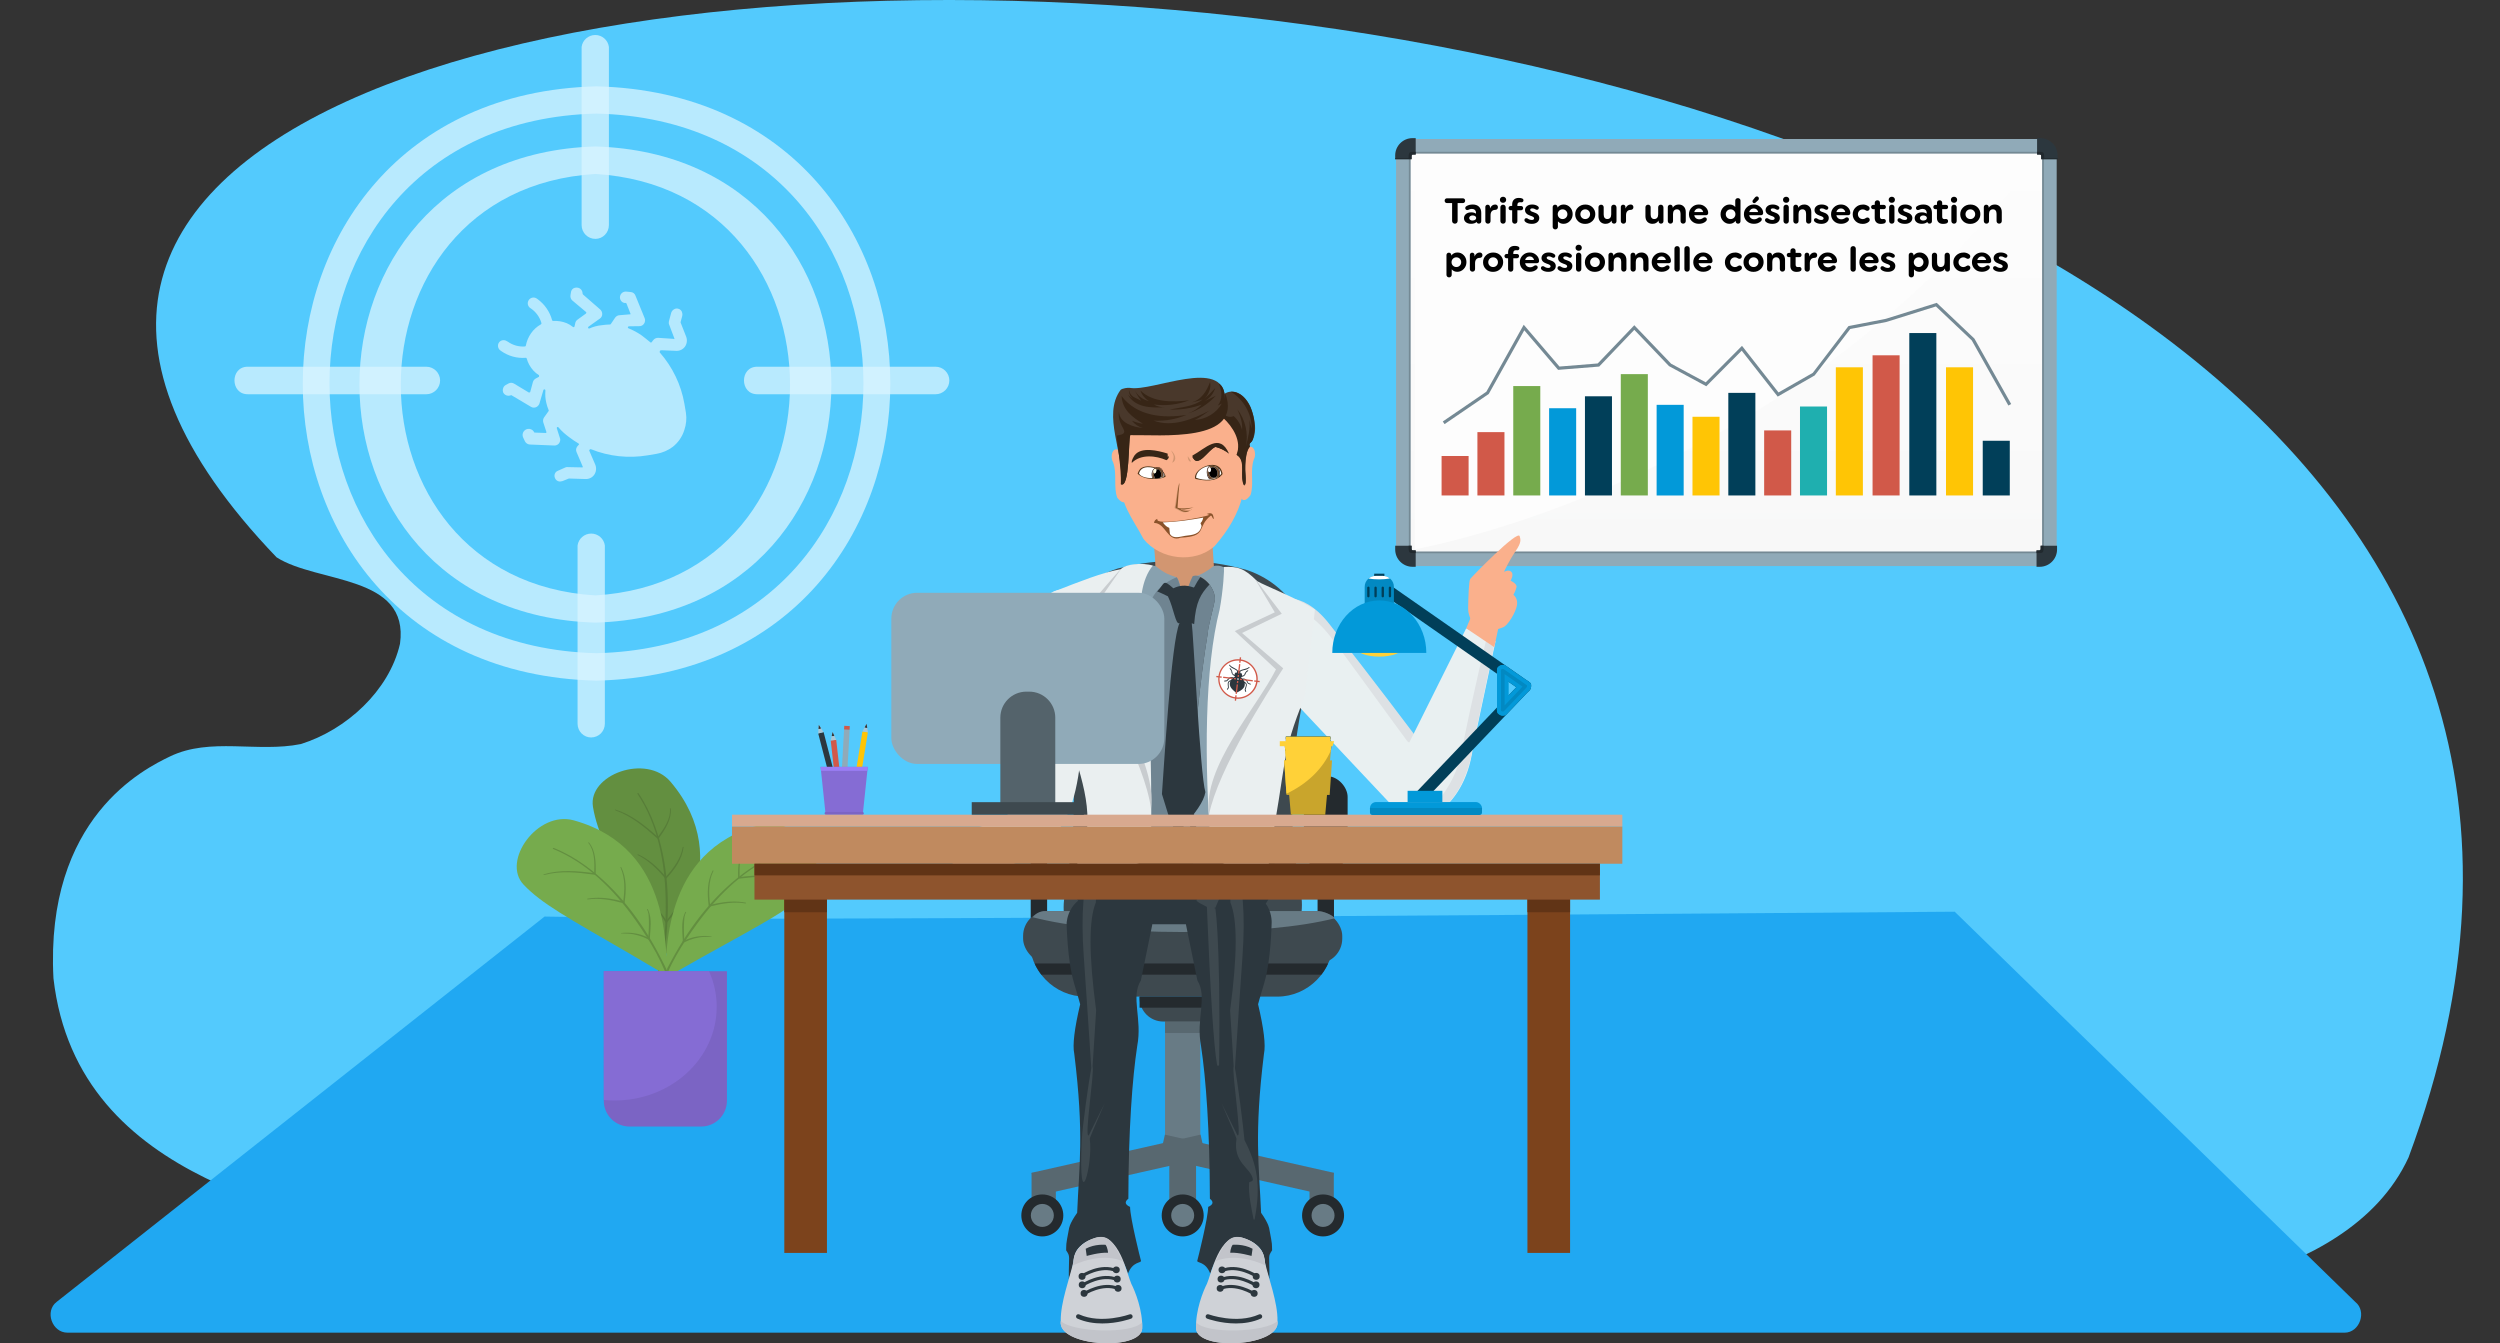 <?xml version="1.0" encoding="UTF-8"?>
<svg id="Calque_1" data-name="Calque 1" xmlns="http://www.w3.org/2000/svg" xmlns:xlink="http://www.w3.org/1999/xlink" viewBox="0 0 833.67 447.93">
  <rect x="0" y="0" width="833.67" height="447.93" fill="#333333" stroke="none"/>
  <defs>
    <clipPath id="clippath">
      <path d="M781.81,444.4H22.48c-5.14,0-7.66-7.17-3.58-10.27l162.7-128.49c2.67.02,6.66.13,8.6.13,6.94,1.99,453.42-1.75,461.63-1.75.01,0,133.57,130.12,133.57,130.12,3.96,3.11,1.54,10.27-3.6,10.27Z" style="fill: none; stroke-width: 0px;"/>
    </clipPath>
    <linearGradient id="linear-gradient" x1="575.69" y1="49.39" x2="575.69" y2="214.22" gradientUnits="userSpaceOnUse">
      <stop offset="0" stop-color="#fdfdfd"/>
      <stop offset=".7" stop-color="#f9f9f9"/>
      <stop offset="1" stop-color="#f5f6f6"/>
    </linearGradient>
  </defs>
  <path d="M803.16,385.99c-10.35,22.42-33.91,34.18-56.33,40.87-66.34,29.4-61.38-52.4-111.67-61.7-91.8-5.33-181.95-30.83-274.38-27.24-58.53.91-117.17,6.6-175.68,3.18-25.34-.13-16.56,92.32-48.01,75.2-31.6-12.36-111.25-20.09-119.26-90.05-2.84-53.66,30.41-69.92,38.86-74,13.43-6.49,29.17-1.2,43.62-4.13,15.06-4.68,29.48-17.72,33.08-33.44,3.22-23.16-27.59-20.08-41.17-28.84C-174.15-91.88,977.85-84.11,803.16,385.99h0Z" style="fill: #53cafd; stroke-width: 0px;"/>
  <g style="clip-path: url(#clippath);">
    <polygon points="833.67 447.63 0 447.63 139.06 301.44 664.76 301.44 833.67 447.63" style="fill: #20a8f2; stroke-width: 0px;"/>
  </g>
  <g>
    <path d="M198.89,37.88c-118.66,2.8-118.71,176.97,0,179.94,118.83-2.83,118.62-177.18,0-179.94M198.89,226.98c-130.57-3.15-130.58-194.89.02-198.19,130.73,3.36,130.57,194.95-.02,198.19" style="fill: rgba(217, 244, 255, .75); stroke-width: 0px;"/>
    <path d="M198.55,58.01c-86.54,5.26-86.53,135.28,0,140.54,86.53-5.26,86.53-135.28,0-140.54M198.55,207.63c-104.93-3.17-104.91-155.66,0-158.79,104.91,3.2,104.93,155.55,0,158.79" style="fill: rgba(217, 244, 255, .75); stroke-width: 0px;"/>
    <path d="M198.55,79.66c-2.54,0-4.59-2.04-4.6-4.59V15.63c.31-2.26,2.26-3.96,4.55-3.96s4.24,1.7,4.55,3.96v59.44c0,2.54-2.03,4.59-4.5,4.59M197.11,245.92c-2.47,0-4.51-2.04-4.51-4.59v-59.44c.31-2.26,2.26-3.96,4.55-3.96s4.24,1.7,4.55,3.96v59.44c0,2.54-2.04,4.59-4.59,4.59M252.55,131.46c-5.93.07-5.96-9.24,0-9.17,0,0,59.44,0,59.44,0,2.52,0,4.59,2.07,4.59,4.59s-2.07,4.59-4.59,4.59h-59.44M82.64,131.46c-5.91.07-5.96-9.24,0-9.17,0,0,59.53,0,59.53,0,2.52,0,4.59,2.07,4.59,4.59,0,2.52-2.07,4.59-4.59,4.59h-59.53" style="fill: rgba(217, 244, 255, .75); stroke-width: 0px;"/>
    <path d="M194.26,97.93c.05-.98-.65-1.85-1.63-2-.49-.08-.99,0-1.43.24-.44.28-.73.74-.8,1.26l-.17,1.06c-.09.64.14,1.28.62,1.71l4.61,3.87c.11.18.05.42-.13.53l-2.72,1.97c-.39.27-.67.67-.77,1.13l-.25,1.13c-.02.12-.11.22-.23.26-.12.05-.26.01-.34-.09-.62-.5-1.3-.91-2.02-1.22-1.44-.59-2.99-.84-4.54-.76-.16.03-.32-.09-.35-.25-.76-2.81-2.46-5.28-4.81-7l-.27-.19c-.86-.62-2.06-.42-2.67.44,0,0,0,.01-.01.02-.61.85-.42,2.04.43,2.65,0,0,.02.01.02.02l.29.19c1.69,1.17,2.92,2.89,3.47,4.86.03.15-.04.31-.17.39-1.32.74-2.46,1.77-3.32,3.01-.85,1.23-1.44,2.63-1.72,4.11-.03.15-.15.26-.3.27-2.04.15-4.06-.42-5.72-1.61l-.32-.16c-.84-.58-2.01-.39-2.61.44-.59.85-.39,2.04.45,2.65l.29.21c2.39,1.68,5.28,2.48,8.19,2.25.15-.02.29.07.31.22.41,1.5,1.18,2.89,2.23,4.04.53.59,1.15,1.1,1.83,1.51.09.09.11.22.06.34.01.09.04.23-.15.28l-1.05.58c-.41.25-.72.64-.85,1.11l-.87,3.24c-.08.19-.28.3-.48.26l-4.95-2.98c-.56-.34-1.25-.36-1.82-.04l-.95.52c-.45.24-.78.67-.89,1.17-.14.48-.1,1,.12,1.45.5.81,1.5,1.16,2.39.83.08-.07.2-.09.3-.05l6.5,3.86c.44.28.97.35,1.47.21.49-.13.9-.45,1.16-.89.1-.11.16-.25.19-.4l1.34-4.53c.07-.16.23-.25.4-.21.16.05.26.19.26.36-.13,1.39-.03,2.8.3,4.16.19.84.46,1.65.79,2.45.05.11.03.23-.06.32l-1.47,2.06c-.35.5-.44,1.13-.26,1.71l1.02,3.12c.04.11.02.23-.06.32-.08.05-.19.07-.28.05l-3.51-.13c-.14,0-.27-.08-.31-.22l-.02-.11c-.45-.68-1.25-1.03-2.05-.89-1.1.19-1.86,1.25-1.67,2.35.02.14.06.27.11.4l.62,1.33c.3.65.94,1.08,1.66,1.12l8.14.33c.5.02.99-.15,1.37-.49.38-.35.6-.84.62-1.36.03-.22,0-.45-.11-.65l-1.04-3.28c-.04-.17.06-.34.22-.4.11-.02.22,0,.3.08,1.07,1.26,2.29,2.37,3.63,3.33.99.76,2.02,1.46,3.1,2.09l.2.24c-.01.08-.06.15-.13.19l-.53.63c-.4.53-.47,1.25-.18,1.85l1.99,4.68c.07.1.09.22.06.34-.1.05-.21.07-.32.05l-4.7-.1c-.28-.04-.58,0-.83.14l-2.45,1.09c-.44.16-.79.5-.97.93-.21.47-.21,1.02.01,1.49.35.92,1.38,1.39,2.3,1.05.08,0,.16,0,.23-.04l2.04-.83s.09-.03.14-.02l5.48.17c1.17.05,2.28-.51,2.93-1.47.64-.97.76-2.19.34-3.27l-1.97-4.57c-.05-.1-.07-.21-.05-.32l.18-.23c.11-.11.28-.14.42-.07,5.98,2.4,12.5,3.1,18.85,2.03l2.97-.5c1.95-.34,3.8-1.13,5.39-2.31,1.84-1.44,3.19-3.4,3.88-5.63.64-1.84.83-3.8.54-5.72l-.5-2.99c-1.11-6.37-3.96-12.31-8.23-17.16l-.03-.18c0-.09.03-.18.06-.27l.16-.23c.1-.05.22-.07.34-.06l4.85.2c1.17.09,2.3-.42,3-1.36.69-.97.85-2.21.44-3.33l-1.84-4.67-.04-.21.56-2.07c.06-.28.07-.56.02-.84-.07-.77-.62-1.41-1.38-1.58-.49-.13-1.01-.04-1.43.24-.43.26-.75.67-.9,1.15l-.75,2.8c-.1.39-.07.8.09,1.17l1.68,4.44c.05.1.07.21.05.32-.11.04-.23.02-.32-.06l-5.09-.34c-.66-.02-1.28.28-1.68.81l-.46.62c-.05.08-.14.13-.23.15-.1.02-.2-.02-.25-.1-.89-.76-1.87-1.5-2.93-2.32-1.36-.94-2.82-1.73-4.35-2.34-.16-.08-.25-.21-.19-.37.03-.15.15-.26.3-.29l3.44-.05c.68.05,1.32-.29,1.67-.88.33-.51.41-1.15.2-1.72l-3.09-7.58c-.24-.68-.86-1.16-1.58-1.2l-1.48-.15c-1.05-.1-1.99.67-2.11,1.72-.05.5.1,1,.4,1.4.31.4.77.65,1.28.69l.21-.04c.13.01.25.1.29.22l1.28,3.25c.05.09.07.2.05.3-.08.07-.2.09-.3.05l-3.26.28c-.61.01-1.17.3-1.54.79l-1.45,2.15c-.07.11-.19.17-.32.16-.93.03-1.87.11-2.79.25-1.4.13-2.76.5-4.03,1.08-.15.07-.33.01-.42-.13-.09-.15-.05-.35.09-.45l3.83-2.73c.49-.34.77-.9.77-1.49,0-.58-.24-1.12-.66-1.52l-5.77-5.02c-.07-.09-.09-.21-.05-.32l-.06.08h0Z" style="fill: rgba(213, 242, 254, .75); stroke-width: 0px;"/>
  </g>
  <g>
    <path d="M220.4,321.29c2.74-6.18,25.92-33.79,3.22-60.58-8.1-9.56-27.62-2.37-25.89,8.33,1.39,8.56,5.93,17.32,16.43,39.09,1.77,3.67,6.23,13.17,6.23,13.17Z" style="fill: #638f40; fill-rule: evenodd; stroke-width: 0px;"/>
    <path d="M212.61,264.44l-.05.27c6.8,10.17,9.17,22.84,9.41,35.1.16,8.6-.35,17.37-2.96,25.5-.17.52-.35,1.03-.56,1.53l.23.55.55-.23c.04-.09.04-.09.08-.18,1.56-3.94,2.15-8.24,2.65-12.51,1.55-13.13.88-26.84-3.59-39.13-1.39-3.82-3.19-7.49-5.47-10.85-.09-.02-.18-.04-.27-.05Z" style="fill: #577d38; fill-rule: evenodd; stroke-width: 0px;"/>
    <path d="M223.4,269.65c.3,3.33-1.91,6.58-3.98,9.37l-.05.07c-4.2-3.75-8.71-7.42-14.15-9.14l-.18.09s.12.19.35.27c5.16,1.83,9.57,5.48,13.53,9.06.72.65.7.23.7.23,2.22-3.02,4.42-6.47,4.07-9.89,0,0-.03-.38-.29-.06Z" style="fill: #577d38; fill-rule: evenodd; stroke-width: 0px;"/>
    <path d="M227.67,282.44c-.61,3.82-3.08,7.12-5.63,9.94,0,0-.75-.91-1.61-1.82-2.21-2.32-4.75-4.35-7.67-5.68l-.19.07.07.19c3.54,1.72,6.5,4.6,9.04,7.59.04.04.08.09.12.13.12.13-.11.15.26.15.15,0,.23-.14.32-.23,2.66-2.95,5.07-6.26,5.57-10.22,0,0,.05-.35-.27-.1Z" style="fill: #577d38; fill-rule: evenodd; stroke-width: 0px;"/>
    <path d="M227.12,299.03c-.02,1.05-.7,2.06-1.31,3.05-1.08,1.73-2.34,3.36-3.59,4.97,0,0-.42-.75-.83-1.34-1.46-2.11-3.45-3.81-5.73-5.03l-.19.05s1.1.78,2.05,1.51c1.82,1.4,3.26,3.23,4.38,5.27.41.71.45.19.72-.15,1.89-2.4,4.11-4.78,4.73-7.75.04-.19.06-.38.06-.58,0,0-.01-.27-.28,0Z" style="fill: #577d38; fill-rule: evenodd; stroke-width: 0px;"/>
    <path d="M221.46,326.35c1.33-6.63-1.7-42.56,32.29-51.36,12.12-3.14,23.94,13.99,16.35,21.73-6.07,6.19-14.83,10.73-35.96,22.46-3.56,1.98-12.68,7.17-12.68,7.17Z" style="fill: #76ab4d; fill-rule: evenodd; stroke-width: 0px;"/>
    <path d="M260.6,284.38l-.11.25c-11.42,4.39-20.66,13.38-27.92,23.26-5.09,6.93-9.72,14.4-12.28,22.54-.16.52-.31,1.04-.43,1.58l-.5.32-.32-.5c.02-.1.02-.1.04-.19,1-4.12,2.99-7.97,5.05-11.75,6.3-11.63,14.75-22.44,25.49-29.9,3.34-2.32,6.93-4.28,10.73-5.71.08.04.17.08.25.11Z" style="fill: #638f40; fill-rule: evenodd; stroke-width: 0px;"/>
    <path d="M248.78,282.42c-2.16,2.55-2.23,6.48-2.15,9.95v.09c5.6-.65,11.4-1.04,16.84.69l.09.18s-.21.08-.44.02c-5.27-1.48-10.98-1.04-16.28-.39-.96.11-.71-.22-.71-.22-.08-3.75.12-7.84,2.38-10.42,0,0,.25-.3.27.11Z" style="fill: #638f40; fill-rule: evenodd; stroke-width: 0px;"/>
    <path d="M237.92,290.4c-1.71,3.47-1.59,7.6-1.13,11.37,0,0,1.14-.31,2.37-.55,3.14-.63,6.39-.82,9.54-.22l.11.16-.16.11c-3.88-.64-7.97.01-11.76.99-.06.01-.11.03-.17.04-.17.04,0,.18-.3-.03-.12-.08-.11-.24-.12-.37-.48-3.94-.53-8.04,1.34-11.57,0,0,.16-.31.28.07Z" style="fill: #638f40; fill-rule: evenodd; stroke-width: 0px;"/>
    <path d="M228.81,304.28c-.59.87-.62,2.09-.69,3.25-.12,2.04-.03,4.09.07,6.13,0,0,.78-.37,1.46-.62,2.4-.88,5.02-1.12,7.58-.8l.13.15s-1.35,0-2.55.05c-2.3.09-4.53.76-6.62,1.78-.74.35-.47-.1-.5-.54-.16-3.05-.6-6.27.61-9.06.08-.18.17-.35.29-.51,0,0,.16-.22.23.16Z" style="fill: #638f40; fill-rule: evenodd; stroke-width: 0px;"/>
    <path d="M222.68,325.51c-1.2-6.65,2.49-42.52-31.34-51.95-12.06-3.36-24.19,13.55-16.75,21.43,5.95,6.3,14.63,11.01,35.54,23.12,3.52,2.04,12.55,7.4,12.55,7.4Z" style="fill: #76ab4d; fill-rule: evenodd; stroke-width: 0px;"/>
    <path d="M184.32,282.83l.11.26c11.34,4.6,20.41,13.76,27.49,23.77,4.96,7.02,9.46,14.57,11.86,22.77.15.52.29,1.05.4,1.58l.5.33.33-.5q-.02-.1-.04-.19c-.92-4.14-2.85-8.02-4.83-11.84-6.09-11.74-14.33-22.7-24.94-30.37-3.29-2.38-6.85-4.41-10.62-5.91-.09.04-.17.07-.26.11Z" style="fill: #638f40; fill-rule: evenodd; stroke-width: 0px;"/>
    <path d="M196.18,281.09c2.11,2.59,2.11,6.52,1.97,9.99v.09c-5.59-.75-11.38-1.25-16.85.38l-.1.17s.21.09.44.02c5.3-1.39,11-.84,16.28-.09.96.13.71-.21.71-.21.14-3.75.02-7.84-2.19-10.46,0,0-.24-.3-.28.11Z" style="fill: #638f40; fill-rule: evenodd; stroke-width: 0px;"/>
    <path d="M206.89,289.27c1.64,3.5,1.45,7.63.92,11.39,0,0-1.13-.33-2.35-.6-3.13-.69-6.38-.93-9.54-.4l-.12.16.16.12c3.89-.57,7.97.16,11.74,1.21.06.02.11.03.17.04.17.04,0,.18.3-.03.12-.08.11-.24.13-.37.55-3.93.68-8.03-1.13-11.59,0,0-.15-.32-.28.07Z" style="fill: #638f40; fill-rule: evenodd; stroke-width: 0px;"/>
    <path d="M215.74,303.32c.57.88.58,2.1.63,3.26.08,2.04-.05,4.09-.18,6.13,0,0-.77-.38-1.44-.65-2.39-.93-5-1.21-7.56-.94l-.13.15s1.35.03,2.55.1c2.3.14,4.51.84,6.58,1.9.74.36.48-.09.51-.53.22-3.05.72-6.26-.44-9.07-.07-.18-.16-.35-.28-.51,0,0-.16-.22-.23.16Z" style="fill: #638f40; fill-rule: evenodd; stroke-width: 0px;"/>
    <path d="M242.42,323.86h-41.08v43.2c0,2.29.91,4.48,2.52,6.09,1.62,1.62,3.81,2.52,6.09,2.52h23.85c2.29,0,4.48-.91,6.09-2.52,1.62-1.62,2.52-3.81,2.52-6.09v-43.2Z" style="fill: #7b64c4; fill-rule: evenodd; stroke-width: 0px;"/>
    <path d="M238.99,335.77c0,17.24-15.24,31.21-34.05,31.21-1.21,0-2.4-.06-3.58-.17-.01-9.6-.02-42.95-.02-42.95,0,0,28.73,0,35.09,0,1.65,3.67,2.57,7.69,2.57,11.91Z" style="fill: #856cd4; fill-rule: evenodd; stroke-width: 0px;"/>
  </g>
  <g>
    <rect x="439.37" y="279.88" width="5.47" height="26.22" style="fill: #242a2e; stroke-width: 0px;"/>
    <rect x="434.81" y="258.82" width="14.58" height="31.6" rx="6.91" ry="6.91" style="fill: #242a2e; stroke-width: 0px;"/>
    <rect x="343.71" y="279.88" width="5.47" height="26.22" style="fill: #242a2e; stroke-width: 0px;"/>
    <rect x="388.51" y="336.5" width="11.75" height="44.98" style="fill: #687b85; stroke-width: 0px;"/>
    <rect x="388.51" y="340.65" width="11.75" height="3.83" style="fill: #586870; stroke-width: 0px;"/>
    <path d="M413.55,327.56c-12.43,3.14-25.85,3.31-38.39.44-15.28-4.27-22.44-18.36-20-29.94,4.54-23.69,3.84-46.97-2.5-72.67-3.55-13.38,3.24-30.46,20.1-35.82,14.07-3.65,29.23-3.43,43.16.55,16.57,5.69,23.75,22.56,20.24,36.03-6.21,25.17-6.9,47.99-2.45,71.23,2.41,11.68-5.11,25.64-20.15,30.18Z" style="fill: #3e494f; stroke-width: 0px;"/>
    <path d="M436.58,318.91h-85.28c-4.07,0-7.45-3.12-7.97-7.12-.04.51-.08,1.02-.08,1.54h0c0,10.45,8.41,19.01,18.69,19.01h64c10.28,0,18.69-8.55,18.69-19.01h0c0-.52-.04-1.03-.08-1.54-.52,4-3.9,7.12-7.97,7.12Z" style="fill: #3e494f; stroke-width: 0px;"/>
    <rect x="341.17" y="303.81" width="106.43" height="17.48" rx="8.28" ry="8.28" style="fill: #3e494f; stroke-width: 0px;"/>
    <path d="M394.39,310.79c21.5,0,39.17-1.61,50.76-4.59-.97-1.25-4.12-2.39-5.82-2.39h-90.8c-1.7,0-3.19.82-4.16,2.06,11.59,2.98,28.53,4.93,50.03,4.93Z" style="fill: #687b85; stroke-width: 0px;"/>
    <path d="M347.26,325.02h93.37c.89-1.15,1.64-2.4,2.25-3.74h-97.88c.61,1.34,1.37,2.59,2.25,3.74Z" style="fill: #242a2e; stroke-width: 0px;"/>
    <path d="M380.01,332.34h28.76v.43c0,4.35-3.53,7.88-7.88,7.88h-13c-4.35,0-7.88-3.53-7.88-7.88v-.43h0Z" style="fill: #3e494f; stroke-width: 0px;"/>
    <rect x="380.01" y="332.34" width="28.76" height="3.69" style="fill: #242a2e; stroke-width: 0px;"/>
    <rect x="344.15" y="384.65" width="57.77" height="7.88" transform="translate(-76.45 91.73) rotate(-12.73)" style="fill: #586870; stroke-width: 0px;"/>
    <rect x="343.99" y="391.11" width="8.1" height="10.65" style="fill: #586870; stroke-width: 0px;"/>
    <path d="M340.58,405.31c0,3.87,3.14,7,7,7s7-3.14,7-7-3.14-7-7-7-7,3.14-7,7Z" style="fill: #242a2e; stroke-width: 0px;"/>
    <path d="M343.75,405.34c.02,2.12,1.75,3.82,3.87,3.8s3.82-1.75,3.8-3.87c-.02-2.12-1.75-3.82-3.87-3.8-2.12.02-3.82,1.75-3.8,3.87Z" style="fill: #687b85; stroke-width: 0px;"/>
    <rect x="386.86" y="384.65" width="57.77" height="7.88" transform="translate(735.66 859.23) rotate(-167.27)" style="fill: #586870; stroke-width: 0px;"/>
    <rect x="436.69" y="391.11" width="8.1" height="10.65" transform="translate(881.47 792.88) rotate(180)" style="fill: #586870; stroke-width: 0px;"/>
    <path d="M448.2,405.31c0,3.87-3.14,7-7,7s-7-3.14-7-7,3.14-7,7-7,7,3.14,7,7Z" style="fill: #242a2e; stroke-width: 0px;"/>
    <path d="M445.03,405.34c-.02,2.12-1.75,3.82-3.87,3.8-2.12-.02-3.82-1.75-3.8-3.87.02-2.12,1.75-3.82,3.87-3.8,2.12.02,3.82,1.75,3.8,3.87Z" style="fill: #687b85; stroke-width: 0px;"/>
    <rect x="389.93" y="385.5" width="8.92" height="22.81" style="fill: #586870; stroke-width: 0px;"/>
    <path d="M387.39,405.31c0,3.87,3.14,7,7,7s7-3.14,7-7-3.14-7-7-7-7,3.14-7,7Z" style="fill: #242a2e; stroke-width: 0px;"/>
    <path d="M390.55,405.34c.02,2.12,1.75,3.82,3.87,3.8,2.12-.02,3.82-1.75,3.8-3.87-.02-2.12-1.75-3.82-3.87-3.8-2.12.02-3.82,1.75-3.8,3.87Z" style="fill: #687b85; stroke-width: 0px;"/>
  </g>
  <g>
    <g>
      <g>
        <rect x="465.54" y="46.36" width="220.3" height="142.4" rx="5.48" ry="5.48" style="fill: #90aab8; stroke-width: 0px;"/>
        <rect x="469.8" y="50.62" width="211.78" height="133.88" rx="1.22" ry="1.22" style="fill: #748994; stroke-width: 0px;"/>
        <rect x="470.41" y="51.23" width="210.56" height="132.67" style="fill: url(#linear-gradient); stroke-width: 0px;"/>
      </g>
      <g>
        <path d="M680.67,53.09v-1.08c0-.26-.17-.47-.38-.47h-.99v-5.48h1.06c3.19,0,5.78,2.59,5.78,5.78v1.25h-5.48Z" style="fill: #2c373e; stroke-width: 0px;"/>
        <path d="M681.68,52.74c0-1.99-.25-2.12-1.64-2.12h-.73v.91h.99c.21,0,.38.21.38.47v1.08h5.48v-.33h-4.47Z" style="fill: #21292e; stroke-width: 0px;"/>
      </g>
      <g>
        <path d="M470.72,53.09v-1.08c0-.26.17-.47.38-.47h.99v-5.48h-1.06c-3.19,0-5.78,2.59-5.78,5.78v1.25h5.48Z" style="fill: #2c373e; stroke-width: 0px;"/>
        <path d="M469.71,52.74c0-1.99.25-2.12,1.64-2.12h.73v.91h-.99c-.21,0-.38.21-.38.47v1.08h-5.48v-.33h4.47Z" style="fill: #21292e; stroke-width: 0px;"/>
      </g>
      <g>
        <path d="M470.72,181.98v1.08c0,.26.17.47.38.47h.99v5.48h-1.06c-3.19,0-5.78-2.59-5.78-5.78v-1.25h5.48Z" style="fill: #2c373e; stroke-width: 0px;"/>
        <path d="M471.09,183.53c-.21,0-.38-.21-.38-.47v-1.08h-.98v1.15c.08,1.22.44,1.31,1.62,1.31h.73v-.91h-.99Z" style="fill: #21292e; stroke-width: 0px;"/>
      </g>
      <g>
        <path d="M680.49,181.98v1.08c0,.26-.17.47-.38.47h-.99v5.48h1.06c3.19,0,5.78-2.59,5.78-5.78v-1.25h-5.48Z" style="fill: #2c373e; stroke-width: 0px;"/>
        <path d="M680.11,183.53c.21,0,.38-.21.38-.47v-1.08h.98v1.15c-.08,1.22-.44,1.31-1.62,1.31h-.73v-.91h.99Z" style="fill: #21292e; stroke-width: 0px;"/>
      </g>
    </g>
    <path d="M471.77,183.16V52.59h207.24s-27.5,39.61-75.42,72.83c-67.38,46.72-131.82,57.74-131.82,57.74Z" style="fill: #fdfdfd; stroke-width: 0px;"/>
  </g>
  <g>
    <path d="M493.07,209.26c-.54-.25-1.08-.74-1.58-1.29-1.3-1.44-1.94-3.34-1.91-5.28.06-3.4.22-9.03.69-9.63.67-.88,15.87-16.5,16.49-14.26.29,1.04.72,1.96-1.35,4.98-2.15,3.14-3.77,6.65-3.87,6.92,0,.01,1.64-.98,2.51.06.84,1-.33,2.87-.33,2.87,0,0,2.22.99,1.99,2.14-.24,1.16-1.04,2.59-1.04,2.59,0,0,1.52,1,1.21,3.34-.33,2.34-3.1,7.13-4.87,7.56-3.24,1.42-6.27.77-7.94,0Z" style="fill: #fab08c; fill-rule: evenodd; stroke-width: 0px;"/>
    <g>
      <path d="M421.03,203.13s-6.3,11.59,2.29,22.05l47,49.94s14.32-9.35.69-29.84l-29.13-38.48s-11.96-13.37-20.84-3.67" style="fill: #e9f0f1; stroke-width: 0px;"/>
      <path d="M423,200.71c2.1-.69,10.61-4.89,20.14,7.18,14.12,17.88,29.13,37.89,29.13,37.89,0,0-1.56,3.31-3.14,1.18-5.89-7.95-21.15-29.16-25.72-34.99-4.57-5.83-13.11-13.26-22.28-8.82-.11.06-.23-.08-.17-.19l.38-.78.08-.15.43-.8s.02-.02.03-.03c0,0,1.12-.5,1.12-.5" style="fill: #dde1e4; stroke-width: 0px;"/>
      <path d="M470.44,275.13s17.78-2.65,20.76-25.99l7.51-35.28-9.78-4.33-21.95,44.05s-5.66,11.46,3.47,21.56" style="fill: #e9f0f1; stroke-width: 0px;"/>
      <path d="M498.59,213.74l-7.51,35.29s-1.91,22.27-20.76,25.99c0,0,13.85-7.42,17.15-24.69,3.28-17.12,8.35-37.81,8.35-37.81l2.76,1.22Z" style="fill: #dde1e4; stroke-width: 0px;"/>
    </g>
    <g>
      <path d="M421.65,327.59c-1.47,4.85-2.12,7.3-2.12,7.3,1.92,8.13,2.58,13.62,1.97,16.48-3.35,27.17-1.61,37.21-.97,53.05,2.69,3.78,2.75,5.44,2.75,5.44,1.13,5.83.82,4.82.93,7.08-1.51,2.32-.84,1.33-.89,9.59-2.26-5.38-1.03-8.3-3.75-10.85-7.4-6.93-14.69,3.88-15.97,9.09-1.58-4.27-4.58-3.51-4.34-4.37.25-.87,3.61-14.31,3.63-17.93,1.71-.79,1.9-1.7.57-2.74-.05-23.1-1.32-40.08-2.95-50.89-1.77-9.16,2.25-16.3-1.22-21.89l-3.81-18.63s-1.85-12.03,13.9-12.03,14.67,11.69,14.67,11.69c0,0-.23,12.44-2.41,19.6Z" style="fill: #2c373e; fill-rule: evenodd; stroke-width: 0px;"/>
      <path d="M358.08,327.59c1.47,4.85,2.12,7.3,2.12,7.3-1.92,8.13-2.58,13.62-1.97,16.48,3.35,27.17,1.61,37.21.97,53.05-2.69,3.78-2.75,5.44-2.75,5.44-1.13,5.83-.82,4.82-.93,7.08,1.51,2.32.84,1.33.89,9.59,2.26-5.38,1.03-8.3,3.75-10.85,7.4-6.93,14.69,3.88,15.97,9.09,1.58-4.27,4.58-3.51,4.34-4.37-.25-.87-3.61-14.31-3.63-17.93-1.71-.79-1.9-1.7-.57-2.74.05-23.1,1.32-40.08,2.95-50.89,1.77-9.16-2.25-16.3,1.22-21.89l3.81-18.63s-2.27-10.78-15.36-10.78-13.21,10.44-13.21,10.44c0,0,.23,12.44,2.41,19.6Z" style="fill: #2c373e; fill-rule: evenodd; stroke-width: 0px;"/>
      <rect x="356.51" y="273.18" width="68.71" height="35.03" rx="16.6" ry="16.6" style="fill: #2c373e; stroke-width: 0px;"/>
      <path d="M411.61,287.75c.07.04.08.18.12.27,2.74,6.47,3.6,16.74,2.6,30.85-.49,7.51-1.43,20.18-2.52,37.29.85,4.3,2.78,19.29,3.18,24.02,4.29,8.28,5.5,15.13,3.44,26.11-.05.54-.32.64-.44.12-.53-2.84-1.79-8.17-1.44-12.05-.06-.34,1.48-.28,1.23-1.19-.69-3.8-6.63-5.27-5.46-13.27.15-.23-1.15-3.14-5-12.07l5.31,10.74c1.68,1.57-1.95-21.26-1.24-22.97,0-.14-1.21-18.54-1.19-18.67,2.46-18.31,2.48-30.32.1-35.97.16-7.57-1.33-7.28-5.23,2.23,0-3.89,2.02,9.09,1.47,51.73-.01.61-.63.7-.7.09-1.11-6.25-2.22-23.94-3.38-52.59-8.09-3.99,1.56-.86-5.59-5.87,0,0-2.35-19.69,14.74-8.79Z" style="fill: #3e494f; fill-rule: evenodd; stroke-width: 0px;"/>
      <path d="M365.43,300.95c-2.38,5.65-2.36,17.65.1,35.97.02.13-1.19,18.53-1.19,18.67.71,1.71-2.92,24.54-1.24,22.97l5.31-10.74c-3.85,8.93-5.15,11.84-5,12.07,1.16,8-3.93,27.52-2.67.29.22-4.74,2.33-19.72,3.18-24.02-1.09-17.11-2.03-29.78-2.52-37.29-1-14.1-.14-24.38,2.6-30.85.04-.09.05-.23.12-.27,17.08-10.9,1.14,5.63,1.3,13.2Z" style="fill: #3e494f; fill-rule: evenodd; stroke-width: 0px;"/>
      <path d="M380.89,443c-.35,7.64-28.42,6.1-27.16-2.49-.13-6.15,3.03-14.37,4.17-19.58,0,0-.28-5.91,7.45-8.17,7.73-2.26,10.57,12.47,11.89,15.31,1.26,2.43,3.89,8.99,3.64,14.94h0Z" style="fill: #cfd2d7; stroke-width: 0px;"/>
      <path d="M361.17,425.91l-.56-.87c.26-.17,6.45-4.15,11.84-1.78l-.41.94c-4.88-2.14-10.79,1.67-10.86,1.71Z" style="fill: #2c373e; stroke-width: 0px;"/>
      <path d="M373.4,423.45c.02,1.5-2.33,1.5-2.31,0-.02-1.5,2.34-1.49,2.31,0Z" style="fill: #2c373e; stroke-width: 0px;"/>
      <path d="M372.65,430.17l.41-.94c-5.39-2.37-11.57,1.61-11.84,1.78l.56.87c.06-.04,5.98-3.84,10.86-1.71ZM372.34,427.18l.41-.94c-5.39-2.37-11.57,1.61-11.84,1.78l.56.87c.06-.03,5.98-3.84,10.86-1.71ZM361.99,425.64c.04-1.55-2.38-1.56-2.31,0-.05,1.53,2.36,1.54,2.31,0h0Z" style="fill: #2c373e; stroke-width: 0px;"/>
      <path d="M359.73,428.46c-.02,1.5,2.33,1.5,2.31,0,.06-1.55-2.37-1.55-2.31,0ZM360.35,431.31c-.04,1.54,2.37,1.53,2.31-.01.04-1.54-2.37-1.53-2.31.01ZM374,429.62c.02-1.49-2.33-1.5-2.31,0-.05,1.53,2.36,1.54,2.31,0h0ZM371.4,426.53c-.05,1.53,2.36,1.54,2.31,0,.05-1.53-2.36-1.54-2.31,0Z" style="fill: #2c373e; stroke-width: 0px;"/>
      <path d="M380.89,443c-.34,7.63-28.42,6.11-27.16-2.49,3.93,3.79,23.82,4.45,27.13.43.04.59.07,1.43.03,2.07h0Z" style="fill: #c2c4ca; stroke-width: 0px;"/>
      <path d="M367.58,441.33c5.14,0,9.35-1.51,9.62-1.61.39-.14.59-.58.45-.97s-.58-.6-.97-.45c-.09.03-9.34,3.35-16.79.02-.38-.17-.83,0-1,.38-.17.38,0,.83.38,1,2.74,1.22,5.65,1.63,8.31,1.63Z" style="fill: #2c373e; stroke-width: 0px;"/>
      <path d="M374.34,420.54s-6.51-3.26-16.58,1.45c.78-1.5-.84-4.8,4.89-8.13,6.47-3.25,8.15-.75,11.69,6.68h0Z" style="fill: #c2c4ca; fill-rule: evenodd; stroke-width: 0px;"/>
      <path d="M368.68,415.1s-3.58-.37-6.64,1.32l.34,2.4s4.27-1.25,7.11-1.07c0,0-.06-1.58-.81-2.65Z" style="fill: #2c373e; stroke-width: 0px;"/>
      <path d="M398.84,443c.35,7.64,28.42,6.1,27.16-2.49.13-6.15-3.03-14.37-4.17-19.58,0,0,.28-5.91-7.45-8.17-7.73-2.26-10.57,12.47-11.89,15.31-1.26,2.43-3.89,8.99-3.64,14.94h0Z" style="fill: #cfd2d7; stroke-width: 0px;"/>
      <path d="M418.56,425.91l.56-.87c-.26-.17-6.45-4.15-11.84-1.78l.41.94c4.88-2.14,10.79,1.67,10.86,1.71Z" style="fill: #2c373e; stroke-width: 0px;"/>
      <path d="M406.34,423.45c-.02,1.5,2.33,1.5,2.31,0,.02-1.5-2.34-1.49-2.31,0Z" style="fill: #2c373e; stroke-width: 0px;"/>
      <path d="M417.94,431.88l.56-.87c-.26-.17-6.45-4.15-11.84-1.78l.41.94c4.88-2.14,10.8,1.67,10.86,1.71ZM418.26,428.89l.56-.87c-.26-.17-6.45-4.15-11.84-1.78l.41.94c4.88-2.14,10.8,1.68,10.86,1.71ZM417.75,425.64c-.05,1.54,2.36,1.53,2.31,0,.07-1.56-2.35-1.55-2.31,0h0Z" style="fill: #2c373e; stroke-width: 0px;"/>
      <path d="M417.69,428.46c-.02,1.5,2.33,1.5,2.31,0,.05-1.55-2.37-1.55-2.31,0ZM417.07,431.3c-.05,1.54,2.36,1.55,2.31.01.05-1.54-2.36-1.55-2.31-.01ZM405.73,429.62c-.05,1.54,2.36,1.53,2.31,0,.02-1.5-2.34-1.49-2.31,0h0ZM406.02,426.53c-.05,1.54,2.36,1.53,2.31,0,.05-1.54-2.36-1.53-2.31,0Z" style="fill: #2c373e; stroke-width: 0px;"/>
      <path d="M398.84,443c.34,7.63,28.42,6.11,27.16-2.49-3.93,3.79-23.82,4.45-27.13.43-.04.59-.07,1.43-.03,2.07h0Z" style="fill: #c2c4ca; stroke-width: 0px;"/>
      <path d="M412.15,441.33c-5.14,0-9.35-1.51-9.62-1.61-.39-.14-.59-.58-.45-.97s.58-.6.97-.45c.09.03,9.34,3.35,16.79.02.38-.17.83,0,1,.38.17.38,0,.83-.38,1-2.74,1.22-5.65,1.63-8.31,1.63Z" style="fill: #2c373e; stroke-width: 0px;"/>
      <path d="M405.39,420.54s6.51-3.26,16.58,1.45c-.78-1.5.84-4.8-4.89-8.13-6.47-3.25-8.15-.75-11.69,6.68h0Z" style="fill: #c2c4ca; fill-rule: evenodd; stroke-width: 0px;"/>
      <path d="M411.05,415.1s3.58-.37,6.64,1.32l-.34,2.4s-4.27-1.25-7.11-1.07c0,0,.06-1.58.81-2.65Z" style="fill: #2c373e; stroke-width: 0px;"/>
      <path d="M326.04,291.92c-4.1.61-8.05-1.8-9.07-5.67-1.09-4.14,1.58-8.39,5.96-9.5,19.99-5.03,20.94-9.97,22.4-47.14.29-7.47.62-15.94,1.23-25.66.27-4.28,4.14-7.6,8.65-7.42,4.51.19,7.95,3.81,7.68,8.09-.6,9.56-.93,17.93-1.22,25.32-1.44,36.79-2.1,53.59-34.79,61.81-.28.07-.56.13-.85.17Z" style="fill: #eaeff0; stroke-width: 0px;"/>
      <g>
        <path d="M385,191.87c-.32,5.57,19.62,6.67,19.92.67-.04-5.92-1.03-11.83-.51-17.72,2.19-7.62-6.11-10.4-12.35-7.86-12.14,2.72-5.47,16.51-7.06,24.91h0Z" style="fill: #d29671; stroke-width: 0px;"/>
        <path d="M414.62,146.87c1.75-19.83-18.11-18.88-32.21-17.36-10.65,5.73-7.39,19.55-8.41,29.54-1.36,8.04,3.84,13.99,7.34,20.7,5.55,6.87,16.99,8.35,23.71,2.34,9.38-10.7,12.03-21.32,9.57-35.22h0Z" style="fill: #fab08c; stroke-width: 0px;"/>
        <path d="M415.65,149.59c2.41-2.11,3.55,1.71,2.47,3.58-1.36,3.85.15,8.15-1.12,11.93-5.64,7.76-5.21-14.02-1.36-15.51h0ZM373.52,150.42c-2.47-2.04-3.49,1.82-2.37,3.65,1.46,3.82.06,8.15,1.42,11.91,5.92,7.33,4.84-14.04.95-15.56h0Z" style="fill: #fab08c; stroke-width: 0px;"/>
        <path d="M408.38,131.22l.09,1.4c-.54-13.56-24.05-1.95-31.66-3.27-.73-.13-2.56.16-3.11.65-6.33,8.47,1.45,21.47.06,31.47,3.05,1.65,2.49-15.48,3.16-16.67,9.21.51,34.54.59,31.47-13.57h0Z" style="fill: #49382b; stroke-width: 0px;"/>
        <path d="M410.68,141.21c2.77,2.66,3.04,7.15,1.78,10.49,1.37.86,1.92,2.29,1.82,4.05.02.83.02,8.52,1.17,5.35,0-3.32-.76-9.57,1.34-12.13-.23-.71-.12-.98.11-1.19,2.76-3.02,1.48-8.56.14-12.03-5.17-11.18-16.83-1.75-6.37,5.47h0Z" style="fill: #49382b; stroke-width: 0px;"/>
        <path d="M408.45,132.94c-.04-1.92-.31-4.08-2.1-5.08,1.16,2.28,1.46,5.4-.3,7.41l1.4-.71c-1.82,3.2-5.37,5.33-9.04,5.45,1.82-.74,3.32-2.07,4.96-3.11-5.67,2.89-12.39,5.7-18.7,3.36,3.76.22,7.52-.43,10.99-1.91-7.76,1.23-16.46.49-21.66-6.27.32,4.71,3.59,7.01,7.16,9.24-1.28-.19-2.52-.54-3.7-1.03.91,1.19,2.19,2.05,3.64,2.44-3.28-.34-7.74-1.62-8-5.51-.66,5.44,4.87,7.18-.73,8.04.26,3.41,1.57,10.76,1.41,16.22,3.03,1.57,2.45-14.67,3.16-16.37,9.7-.19,37.74,2.68,31.66-13.94l-.15,1.77Z" style="fill: #372516; stroke-width: 0px;"/>
        <path d="M403.38,136.88l.79-.4c-.27.13-.54.25-.79.4ZM407.57,137.13l-.11-.46c.02.15.06.31.11.46Z" style="fill: #534742; stroke-width: 0px;"/>
        <path d="M416.92,135.75c-1.12-2.64-3.41-5.23-6.47-5.11,4.22,2.53,6.99,7.37,6.95,12.3-.27-1.01-.56-2.02-.83-3.03.43,3.01-.34,6.04-1.11,8.97.9-4.27-.16-8.92-2.84-12.38.98,2.17,1.81,4.51,1.56,6.88-.43-1.8-1.41-3.41-2.8-4.63-1.46.7-3.34-.1-3.83-1.64.04.02.4,1.88.5,1.83.09.02-.19.29-.19.39,3.28,2.97,6.32,7.88,4.47,12.34,3.45,2.04.74,7.46,2.55,10.21,1.15-1.6.02-4.64.3-6.68.07-1.64.44-5.38,1.64-6.27-.54-1.63.6-.91,1.04-2.58.87-3.5.55-7.31-.93-10.62h0ZM377.82,133.05c-1.31-1.08-1.4-2.46-1.36-3.01.63,2.47,1.86,2.35,4.09,3.59-.88-1.13-1.62-2.35-2.22-3.64.93,1.87,2.71,3.28,4.74,3.76-1.31-.82-2.3-2.07-2.78-3.54,4.07,4.07,10.96,3.96,16.32,3.25-3.77,1.48-7.85,1.97-11.87,1.42,1.16.66,2.5.98,3.83.93-4.46.22-10,.26-12.46-4.21.02-.01,1.42,1.41,1.7,1.44Z" style="fill: #372516; stroke-width: 0px;"/>
        <path d="M397.13,134.18c1.34-.16,2.67-.49,3.93-1-2.96,2.49-7.4,2.6-11.08,3.39,3.65.16,7.29-.4,10.74-1.64-1.3,1.31-2.87,2.33-4.6,2.97,3.59-1.11,6.8-3.17,9.31-5.95-1.25.62-2.51,1.23-3.76,1.84,1.69-.93,2.99-2.53,3.56-4.38-1.19,1.34-2.48,2.6-3.85,3.76,1.57-1.34,2.61-3.74,2.14-5.81-1.06,2.96-3,6.19-6.38,6.83h0Z" style="fill: #372516; stroke-width: 0px;"/>
        <path d="M404.55,171.97c-.28-1.04-1.22-.9-2.1-.6.28.17.65.26.84.31-1.71.9-18.6,3.83-17.31,1.34-.65.16-1.12.68-1.13,1.37,3.83-.1,4.53,6.67,8.87,4.9,9.24-.41,5.08-3.5,10.1-7.39.49.28.38,1,.97,1.16-.11-.36-.09-.74-.24-1.09Z" style="fill: #8a522a; stroke-width: 0px;"/>
        <path d="M399.52,174.04c-3.16.61-6.39,1.17-9.56,1.58-.1.81.13,1.59.18,2.42,1.09,1.82,3.43.88,5.08.64,2.36-.3,4.87-.38,5.46-3.28-.22-.82-.57-1.5-1.16-1.36h0Z" style="fill: #fff; stroke-width: 0px;"/>
        <path d="M391.02,176.21c3.22-.3,9.57.54,10.22-3.6-5.04.86-7.85,1.34-13.5,1.61.87,1.09,1.69,1.94,3.27,1.99Z" style="fill: #fff; stroke-width: 0px;"/>
        <path d="M394.52,170.03c1.11-.11,2.17-.33,3.19-.68-.79.1-4.06.68-5.37.09.09-1.98.68-7.1.83-8.4-.72,2.01-.96,6.01-1.47,8.22-.07.35.55.52.59.5,1.94,1.17,3.07,1.64,4.89.19-.75,1.29-6.19-.2-2.67.08Z" style="fill: #d29671; stroke-width: 0px;"/>
        <path d="M394.85,169.88c1.11-.11,2.17-.33,3.19-.68-.79.1-4.06.68-5.37.09.09-1.98.51-7.01.66-8.31-.73,1.97-.82,5.97-1.3,8.13-.07.35.55.52.59.5,1.94,1.17,3.08,1.64,4.89.18-.75,1.28-6.17-.2-2.67.09Z" style="fill: #88552a; stroke-width: 0px;"/>
        <path d="M378.36,151.83c2.17-2.92,7.74-1.6,10.99-.58.05.35.09,1.07.09,1.24.11-.17.2-.36.31-.52.12.66-.22,1.18-.78,1.49-3.5-1.55-8.55-2.09-11.49.85-.05-.02-.09-.05-.11-.07-.03-.75.56-1.73.99-2.42h0Z" style="fill: #372516; stroke-width: 0px;"/>
        <path d="M391.38,152.21c-.05-.74-.59-1.38-.88-2.05,1.2,1.08,2.27,3.15.4,4.17.26-.68.52-1.36.48-2.12h0Z" style="fill: #d29671; stroke-width: 0px;"/>
        <path d="M407.34,158c-.02-.09.02-.22.11-.28-4.16-7.86-16.93,6.4-.64,1.16.06-.2.49-.52.55-.76-.02-.07-.02-.09-.02-.11Z" style="fill: #efc9ac; stroke-width: 0px;"/>
        <path d="M407.69,158.08c-2.14,2.89-6.31,2.19-8.98,1.64-.14-.08-.22-.23-.22-.38-.31-3.47,8.45-7.05,9.2-1.27h0Z" style="fill: #543619; stroke-width: 0px;"/>
        <path d="M407.26,157.93c-.76-4.55-8.39-2.46-8.4,1.38,2.42.99,6.9,1.23,8.4-1.38h0Z" style="fill: #fff; stroke-width: 0px;"/>
        <g>
          <path d="M405.71,155.68c1.13.44,1.28,2.3,1.02,3.32-.07.03-.17.07-.28.11.45-1.03.1-2.67-.73-3.42Z" style="fill: #130000; stroke-width: 0px;"/>
          <path d="M403.28,155.31c.11,0,.22,0,.32,0-1.35.72-1.26,3.44-.05,4.45-.1.01-.19.02-.29.03-1.08-1.11-1.14-3.61.03-4.48Z" style="fill: #130000; stroke-width: 0px;"/>
          <path d="M403.54,159.76c1.29-.13,2.34-.45,2.9-.66.66-2.03-.33-4.03-2.85-3.79-1.35.72-1.26,3.44-.05,4.45ZM403.71,156.07c.87-.69,1.96.07,2.21,1.25.53,2.7-2.78,2.63-2.75.11-.76-.27-.2-2.39.54-1.36Z" style="fill: #6c4a2d; stroke-width: 0px;"/>
          <path d="M403.85,156.64c0-.22-.05-.42-.13-.57.87-.69,1.96.07,2.21,1.25.53,2.7-2.78,2.63-2.75.11.38.14.66-.28.68-.79Z" style="stroke-width: 0px;"/>
        </g>
        <path d="M379.62,158.02c.05.2.5.44.57.62,16.12,4.23,3.98-7.18-.7-.91.1.09.12.19.13.3Z" style="fill: #efc9ac; stroke-width: 0px;"/>
        <path d="M380.27,156.31c2.46-2.05,8.41.18,8.41,2.69-2.24,1.11-7.15,1.17-9.32-1.03.13-.5.54-1.29.91-1.66h0Z" style="fill: #543619; stroke-width: 0px;"/>
        <path d="M384.75,159.46c9.7.32-3.54-7.21-4.92-1.57.66,1.33,3.31,1.62,4.92,1.57Z" style="fill: #fff; stroke-width: 0px;"/>
        <g>
          <path d="M387.84,158.26c-.17-4.22-4.89-1.99-3.37,1.23-.07,0-.14,0-.21-.01-1.42-4.25,4.28-5.31,3.69-.55-.05.03-.12.06-.2.09.06-.24.09-.49.09-.76Z" style="fill: #130000; stroke-width: 0px;"/>
          <path d="M386.03,155.86c1.26-.06,2.12,1.81,1.72,3.16-.21.09-.5.21-.86.31.86-.97.05-3.37-1.34-2.68-.47-1.02-1.34.73-.74,1.12-.13.62.08,1.41.5,1.76-.28,0-.56-.02-.84-.03-.7-1.32.12-3.7,1.56-3.64Z" style="fill: #6c4a2d; stroke-width: 0px;"/>
          <path d="M384.77,158.17c0-.14.01-.27.04-.4.49.34.93-.68.74-1.12,1.39-.69,2.2,1.71,1.34,2.68-.5.15-1.02.21-1.58.2-.32-.29-.54-.79-.54-1.36Z" style="stroke-width: 0px;"/>
          <path d="M385.56,157.19c-.69,1.87-1.54-.83-.3-.84.33.09.37.52.3.84Z" style="fill: #fdf9de; stroke-width: 0px;"/>
        </g>
        <path d="M397.62,151.93c4.34-2.32,9.06-7.83,12.21-.66-1.28-1.05-2.86-1.84-4.47-2.23-2.3.79-6.39,7.97-7.74,2.9Z" style="fill: #372516; stroke-width: 0px;"/>
        <path d="M399.63,152.79c4.12-3.03,5.19-6.79,10.14-1.56v.02c-1.28-1.06-2.87-1.82-4.47-2.25-2.59.8-5.47,7.54-7.85,3.18.7.39,1.37.76,2.18.6Z" style="fill: #372516; stroke-width: 0px;"/>
        <path d="M396.11,152.12c.2.54,1.03,1.22.97,1.84-.68.07-1.11-1.24-.97-1.84h0Z" style="fill: #d29671; stroke-width: 0px;"/>
      </g>
      <path d="M389.28,280.71c-5.05-.46-10.06-.06-11.11-3.46-4.5-14.45,2.19-76.17-.45-82.76,3.05-7.4,7.66-5.71,7.66-5.71,6.42,5.25,7.08,1.61,8.19,6.7,1.87.21,2.79.08,2.79.08,2.24-6.24-2.83,85.54-7.08,85.15Z" style="fill: #88a1af; fill-rule: evenodd; stroke-width: 0px;"/>
      <path d="M393.66,195.53c-.05-.14-.1-.21-.14-.24.06.15.1.25.12.24,0,0,.01,0,.02,0Z" style="fill: #88a1af; stroke-width: 0px;"/>
      <path d="M396.18,195.51c-.14.01-.28.03-.4.04.19.01.31,0,.4-.04Z" style="fill: #88a1af; stroke-width: 0px;"/>
      <path d="M412.31,194.49c-3.05-7.4-7.66-5.71-7.66-5.71-2.66,2.17-4.32,2.82-5.45,3.2,2.73.45,6.1,4.49,5.93,7.99-.28,1.86-2.34,9.15-2.4,11.29-2.6,15.56-4.58,36.01-5.47,53.12,1.11,9.71,2.33,16.43,3.49,16.33,5.05-.46,10.06-.06,11.11-3.46,4.5-14.45-2.19-76.17.45-82.76Z" style="fill: #88a1af; stroke-width: 0px;"/>
      <path d="M396.75,194.32c.12-.32.28-.71.5-1.2-.18.29-.34.67-.5,1.2Z" style="fill: #88a1af; stroke-width: 0px;"/>
      <path d="M405.14,199.98c.17-3.5-3.2-7.54-5.93-7.99-.53-.09-1.05-.05-1.5.17-.18.36-.32.68-.45.97-.22.49-.38.89-.5,1.2-.3.79-.37,1.09-.57,1.19-.09.05-.22.05-.4.04-.37-.02-.98-.1-2.12-.02,0,0-.01,0-.02,0-.02,0-.06-.09-.12-.24-.24-.65-.77-2.42-1.12-2.82-16.33,6.59-9.01,26.21-9.83,45.75-.1,4.16-3.64,34.77-3.77,37.3.88-.05,9.96,6.48,17.96,4.41.04-4.62.22-9.91.51-15.55.89-17.11,2.87-37.56,5.47-53.12.06-2.14,2.12-9.43,2.4-11.29Z" style="fill: #6f8491; stroke-width: 0px;"/>
      <path d="M400.25,192.43c.27.14,1.69.79,3.08,2.48-2.91,3.18-4.55,5.6-5.11,13.21-.24-.05-.53-.23-.81-.29.47,2.33,2.81,50.58,4.55,56.32-.53,3.23-3.32,6.9-7.44,11.65-2.48,2.86-1.67,2.79-3.47-.4-.87-1.54-2.09-5.7-3.58-10.6.6-7.64,3.07-51.36,5.88-57.04-1.32.87-1.91-4.93-3.89-8.9-.01,0-3.34-1.68-3.59-1.6,2.68-2.83,1.76-4.31,5.41-1.08,2.03-.98,4.04-1.25,6.83-.25.38-.32.52-1.15,2.16-3.49h0Z" style="fill: #2c373e; fill-rule: evenodd; stroke-width: 0px;"/>
      <path d="M404.03,286c-2.68-33.04-2.22-63.5,2.67-82.69,1.17-6.28,1.67-13.75,1.39-14.23,4.53-.24,6.8.33,11.12,4.7,2.85,1.65,12.55,5.36,19.26,9.47.11.34-3.38,28.68-3.36,29-8.36,20.78-5.54,19.86-12.22,54.72.14,1.4-.04.36,4.14,8.38,0,0-.81.47-1.74,1.18M357.84,295.45s-.34-.41-2.21-1.28c20.12-29.06-9.98-47.46-4.63-96h0c.2-.92.34-.94.94-1.09,7.84-3.05,15.67-6.2,21.84-7.28,1.43-1.71,7.24-2.29,10.66-1.18-3.74,4.41-4.8,12.63-3.66,19.62.87,7.43.42,13.4,2.3,25.26.73,17.54,1.13,35.38.59,52.97" style="fill: #eaeff0; fill-rule: evenodd; stroke-width: 0px;"/>
      <path d="M427.44,204.66l-13.26,6.42,13.73,11.78c-5.17,8.03-21.72,33.67-24.73,48.77-2.3-15.84,15.97-35.67,22.32-48.41l-13.74-12.78s12.79-6,13.34-6.25l-6.47-10.88.31.26,8.5,11.09Z" style="fill: #c8cccf; fill-rule: evenodd; stroke-width: 0px;"/>
      <path d="M419.22,227.3c.69-7.92-11.23-10.43-12.82-1.51-.06,8.12,11.14,9.68,12.82,1.51Z" style="fill: #fff; stroke-width: 0px;"/>
      <path d="M417.01,228l-.7-.23c-.54-1.04-.75-1.55-2.04-1.51-.13-.12-.25-.21-.39-.3.06-.07.12-.15.17-.23.84-.18,1.24-.53,1.46-1.37.07-.18,1.27-.87.51-.84-.53.29-.97.94-1.12,1.52-.02.12-.65.26-.73.32.1-.38-.15-1.26-.64-.79.07-.18.16-.39.05-.57.41-.52,1.76-.53,2.29-.82.12-.09,1.36-.73.6-.74-.77.76-2.34.59-3.11,1.31-.14-.16-.36-.18-.54-.06-.57-.88-2.14-1.08-2.72-2-.73-.16.32.74.42.86.45.4,1.76.72,2.04,1.32-.15.15-.11.38-.08.57-.38-.56-.82.21-.82.62-.08-.07-.63-.36-.64-.48-.02-.59-.28-1.33-.73-1.74-.71-.21.28.75.31.93.02.86.33,1.3,1.1,1.67.03.09.05.18.11.26-.16.04-.32.11-.45.2-1.26-.34-1.58.12-2.35,1-1.18-.02-1.13.52.03.29.73-.34.93-1.43,1.99-1.03-.21.16-.38.37-.53.61-1.49.43-1.04,1.32-1.01,2.51-.79,1.03-.06.96.28.05.06-.63-.45-1.94.51-2.11-.77,1.74.92,2.91,1.97,3.83,1.22-.64,3.17-1.41,2.81-3.27.91.42.09,1.51,0,2.17.11.97.83,1.22.3.02.28-1.14.93-1.9-.39-2.66-.12-.23-.22-.51-.39-.73.93-.11,1.12.7,1.51,1.33.14.14.91.5,1.07.28-.03-.08-.07-.17-.15-.19Z" style="fill: #2c373e; stroke-width: 0px;"/>
      <path d="M412.31,232.56l.08-.67-.44-.05-.08.67c-3.16-.5-5.42-3.36-5.17-6.56l.67.08.05-.44-.67-.08c.49-3.19,3.35-5.46,6.55-5.21l-.08.67.44.05.08-.67c3.19.49,5.47,3.38,5.19,6.59l-.67-.08-.05.44.67.08c-.5,3.18-3.38,5.44-6.58,5.18ZM420.07,227.07l-.68-.08c.35-3.36-2.23-6.66-5.59-7.09l.08-.68-.44-.05-.08.68c-3.36-.34-6.61,2.25-7.04,5.61l-.68-.08-.05.44.68.08c-.34,3.34,2.22,6.62,5.56,7.05l-.08.68.44.05.08-.68c3.36.35,6.63-2.22,7.08-5.57l.68.08.05-.44Z" style="fill: #d15949; stroke-width: 0px;"/>
      <path d="M412.13,226.58l-.68-.08.05-.44.68.08-.05.44ZM414.16,226.82l-.68-.08.05-.44.68.08-.05.44ZM413.12,225.77l-.44-.05.08-.67.44.05-.08.67ZM412.88,227.82l-.44-.05.08-.68.44.05-.08.68Z" style="fill: #d15949; fill-rule: evenodd; stroke-width: 0px;"/>
      <path d="M413.09,226.25l-.47-.06-.05.44.47.06.05-.44Z" style="fill: #fff; fill-rule: evenodd; stroke-width: 0px;"/>
      <path d="M417.74,227.24l-3.15-.37.05-.44,3.15.37-.05.44ZM413.25,224.65l-.44-.05.37-3.16.44.05-.37,3.16ZM411.01,226.45l-3.15-.37.05-.44,3.15.37-.05.44ZM412.46,231.42l-.44-.05.37-3.16.44.05-.37,3.16Z" style="fill: #d15949; fill-rule: evenodd; stroke-width: 0px;"/>
      <path d="M363.74,201.18l12.02,7.25-13.77,10.87c4.6,8.38,19.88,35.15,21.83,50.43,2-15.82-13.58-36.66-19.46-49.9l13.83-11.86c.18.18-11.82-6.93-12.12-7.1l7.7-11.06c-.63.29-9.56,10.98-10.03,11.36Z" style="fill: #c8cccf; fill-rule: evenodd; stroke-width: 0px;"/>
    </g>
  </g>
  <g>
    <rect x="286.55" y="243.97" width="1.85" height="13.03" transform="translate(44.18 -43.1) rotate(9.29)" style="fill: #ffc505; stroke-width: 0px;"/>
    <polygon points="287.61 243.9 288.96 241.37 289.44 244.2 287.61 243.9" style="fill: #a8c6d6; stroke-width: 0px;"/>
    <path d="M288.75,242.71c.15.02.3.02.45,0l-.23-1.35-.64,1.2c.13.06.27.11.42.14Z" style="fill: #313233; stroke-width: 0px;"/>
    <rect x="274.44" y="244.16" width="1.85" height="13.03" transform="translate(-54.16 77.26) rotate(-14.56)" style="fill: #2c373e; stroke-width: 0px;"/>
    <polygon points="272.84 244.6 273.05 241.74 274.63 244.13 272.84 244.6" style="fill: #a8c6d6; stroke-width: 0px;"/>
    <path d="M273.39,243.05c.15-.04.28-.1.41-.18l-.75-1.14-.1,1.36c.15,0,.3,0,.44-.05Z" style="fill: #313233; stroke-width: 0px;"/>
    <rect x="277.73" y="246.78" width="1.85" height="13.03" transform="translate(-26.38 32.48) rotate(-6.37)" style="fill: #d15949; stroke-width: 0px;"/>
    <polygon points="277.02 246.92 277.64 244.12 278.86 246.72 277.02 246.92" style="fill: #a8c6d6; stroke-width: 0px;"/>
    <path d="M277.79,245.47c.15-.02.29-.06.43-.12l-.58-1.24-.29,1.33c.15.03.29.03.44.02Z" style="fill: #313233; stroke-width: 0px;"/>
    <rect x="281.1" y="243.32" width="1.85" height="13.03" transform="translate(14.35 -15.32) rotate(3.19)" style="fill: #90aab8; stroke-width: 0px;"/>
    <rect x="281.49" y="242.09" width="1.85" height="1.23" transform="translate(13.95 -15.35) rotate(3.19)" style="fill: #d15949; stroke-width: 0px;"/>
    <polygon points="287.7 271.67 275.32 271.67 273.64 255.73 289.38 255.73 287.7 271.67" style="fill: #856cd4; stroke-width: 0px;"/>
    <polygon points="289.24 257.04 289.38 255.73 273.64 255.73 273.78 257.04 289.24 257.04" style="fill: #9b7ef7; stroke-width: 0px;"/>
    <rect x="274.97" y="270.76" width="13.09" height=".91" rx=".43" ry=".43" style="fill: #7b64c4; stroke-width: 0px;"/>
    <rect x="261.54" y="299.47" width="14.22" height="118.34" style="fill: #7c431c; stroke-width: 0px;"/>
    <rect x="261.54" y="299.47" width="14.22" height="4.73" style="fill: #613416; stroke-width: 0px;"/>
    <rect x="509.35" y="299.47" width="14.22" height="118.34" style="fill: #7c431c; stroke-width: 0px;"/>
    <rect x="509.35" y="299.47" width="14.22" height="4.73" style="fill: #613416; stroke-width: 0px;"/>
    <rect x="244.1" y="275.58" width="296.9" height="12.45" style="fill: #c08a5f; stroke-width: 0px;"/>
    <rect x="251.59" y="288.03" width="281.93" height="11.96" style="fill: #8e542d; stroke-width: 0px;"/>
    <rect x="251.59" y="288.03" width="281.93" height="3.88" style="fill: #613416; stroke-width: 0px;"/>
    <rect x="244.1" y="271.67" width="296.9" height="3.91" style="fill: #d8a98f; stroke-width: 0px;"/>
    <rect x="297.23" y="197.67" width="91.03" height="57.09" rx="8.62" ry="8.62" style="fill: #90aab8; stroke-width: 0px;"/>
    <path d="M342.26,230.64h.96c4.79,0,8.68,3.89,8.68,8.68v31.98h-18.32v-31.98c0-4.79,3.89-8.68,8.68-8.68Z" style="fill: #54636b; stroke-width: 0px;"/>
    <rect x="324.04" y="267.5" width="37.39" height="4.18" style="fill: #3e494f; stroke-width: 0px;"/>
    <path d="M467.69,216.01c0,1.63-3.47,2.95-7.75,2.95s-7.75-1.32-7.75-2.95,3.47-2.95,7.75-2.95,7.75,1.32,7.75,2.95Z" style="fill: #ffd138; stroke-width: 0px;"/>
    <path d="M474.02,267.1c-.48,0-.96-.18-1.34-.54-.78-.74-.81-1.97-.07-2.75l34.93-36.63c.23-.24.55-.36.88-.34,2.13.13,2.69,2.23,1.61,3.37l-34.6,36.28c-.38.4-.89.6-1.41.6Z" style="fill: #013f59; stroke-width: 0px;"/>
    <path d="M508.62,230.82c-.38,0-.77-.11-1.11-.35l-45.74-31.89c-.27-.19-.44-.49-.47-.81-.19-2.13,1.8-3,3.08-2.1l45.75,31.89c.26.18.43.48.46.8.15,1.57-.9,2.46-1.97,2.46Z" style="fill: #013f59; stroke-width: 0px;"/>
    <path d="M508.62,230.82c-.38,0-.77-.11-1.11-.35l-7.87-5.48c-.27-.19-.44-.49-.47-.81-.19-2.13,1.8-3,3.08-2.1l7.87,5.48c.26.18.43.48.46.8.15,1.57-.9,2.46-1.97,2.46Z" style="fill: #0299d9; stroke-width: 0px;"/>
    <path d="M499.6,238.04c-.25-.21-.4-.52-.4-.85v-14c0-.33.15-.64.4-.85,1.63-1.37,3.49-.24,3.49,1.33v13.05c0,1.57-1.85,2.7-3.49,1.33Z" style="fill: #0299d9; stroke-width: 0px;"/>
    <path d="M501.15,238.65c-.94,0-1.88-.68-2.03-2.05-.03-.28.1-.69.3-.9l8.13-8.53c.23-.24.55-.36.87-.34,2.13.13,2.69,2.23,1.61,3.37l-7.47,7.84c-.38.4-.89.6-1.41.6Z" style="fill: #0299d9; stroke-width: 0px;"/>
    <path d="M509.26,228.59l-7.77-5.42s-.04-.02-.07-.03c-.03-.01-.05-.03-.08-.04-.07-.03-.14-.04-.2-.04-.01,0-.02,0-.03,0-.18,0-.37.08-.57.23v.26c-.03.11-.05.24-.04.38l.04.03v12.5l-.08.09c.02.11.05.21.08.29v.22c.18.14.36.2.52.22.02,0,.05.01.07.01h0s0,0,0,0h0c.05,0,.13-.01.22-.04,0,0,.02,0,.03-.01.05-.02.11-.06.16-.11,0,0,0,0,.01-.01,0,0,0,0,0,0l7.47-7.84s0,0,0,0c0,0,0,0,0,0,.14-.15.21-.39.2-.69ZM501.74,224.81l5.96,4.16-5.96,6.25v-10.41Z" style="fill: #0289c2; stroke-width: 0px;"/>
    <rect x="456.84" y="267.46" width="37.37" height="4.32" rx="2.05" ry="2.05" style="fill: #0299d9; stroke-width: 0px;"/>
    <rect x="469.39" y="263.71" width="11.59" height="3.75" style="fill: #0299d9; stroke-width: 0px;"/>
    <rect x="458.25" y="191.3" width="3.4" height="1.17" style="fill: #013f59; stroke-width: 0px;"/>
    <path d="M464.82,202.91v-7.24c0-1.99-1.64-3.62-3.65-3.62h-2.44c-2.01,0-3.65,1.63-3.65,3.62v7.24h9.74Z" style="fill: #0289c2; stroke-width: 0px;"/>
    <path d="M459.95,200.23c-8.66,0-15.68,7.84-15.68,17.5h31.36c0-9.67-7.02-17.5-15.68-17.5Z" style="fill: #0299d9; stroke-width: 0px;"/>
    <path d="M458.73,192.04c-.9,0-1.72.34-2.36.88,1,.18,2.21.28,3.52.28s2.59-.11,3.6-.3c-.64-.53-1.45-.86-2.34-.86h-2.44Z" style="fill: #fff; stroke-width: 0px;"/>
    <path d="M456.31,199.2h0c-.22,0-.39-.18-.39-.39v-2.81c0-.22.18-.39.39-.39h0c.22,0,.39.18.39.39v2.81c0,.22-.18.39-.39.39Z" style="fill: #013f59; stroke-width: 0px;"/>
    <path d="M458.71,199.2h0c-.22,0-.39-.18-.39-.39v-2.81c0-.22.18-.39.39-.39h0c.22,0,.39.18.39.39v2.81c0,.22-.18.39-.39.39Z" style="fill: #013f59; stroke-width: 0px;"/>
    <path d="M461.11,199.2h0c-.22,0-.39-.18-.39-.39v-2.81c0-.22.18-.39.39-.39h0c.22,0,.39.18.39.39v2.81c0,.22-.18.39-.39.39Z" style="fill: #013f59; stroke-width: 0px;"/>
    <path d="M463.5,199.2h0c-.22,0-.39-.18-.39-.39v-2.81c0-.22.18-.39.39-.39h0c.22,0,.39.18.39.39v2.81c0,.22-.18.39-.39.39Z" style="fill: #013f59; stroke-width: 0px;"/>
    <path d="M456.84,269.45v1.51c0,.45.37.81.81.81h35.74c.45,0,.81-.37.81-.81v-1.51h-37.37Z" style="fill: #0289c2; stroke-width: 0px;"/>
    <polygon points="441.93 271.67 430.47 271.67 428.45 248.84 443.95 248.84 441.93 271.67" style="fill: #c9a52c; stroke-width: 0px;"/>
    <rect x="428.79" y="245.64" width="14.83" height="1.52" style="fill: #013f59; stroke-width: 0px;"/>
    <polygon points="443.4 265.09 429.01 265.09 428.22 253.56 444.19 253.56 443.4 265.09" style="fill: #c9a52c; stroke-width: 0px;"/>
    <polygon points="443.82 250.34 443.95 248.84 428.45 248.84 428.58 250.34 443.82 250.34" style="fill: #013f59; stroke-width: 0px;"/>
    <rect x="428.79" y="245.64" width="14.83" height=".76" style="fill: #013f59; stroke-width: 0px;"/>
    <path d="M443.62,247.16v-1.52h-14.83v1.52h-2.02v1.68h1.68l.03.35.1,1.14.29,3.22h-.65l.03.47.05.74.68,9.92c6.91-3.25,12.23-8.38,14.85-14.5l.12-1.34h.41c.2-.56.38-1.12.53-1.68h-1.27Z" style="fill: #ffd138; stroke-width: 0px;"/>
  </g>
  <polyline points="488.93 209.52 491.32 203.83 499.9 208.26 498.29 215.82" style="fill: #fab08c; fill-rule: evenodd; stroke-width: 0px;"/>
  <g>
    <g>
      <rect x="480.72" y="152.06" width="9.01" height="13.16" style="fill: #d15949; stroke-width: 0px;"/>
      <rect x="492.67" y="144.1" width="9.02" height="21.12" style="fill: #d15949; stroke-width: 0px;"/>
      <rect x="504.62" y="128.74" width="9.02" height="36.48" style="fill: #76ab4d; stroke-width: 0px;"/>
      <rect x="516.58" y="136.13" width="9.02" height="29.09" style="fill: #0299d9; stroke-width: 0px;"/>
      <rect x="528.53" y="132.15" width="9.01" height="33.07" style="fill: #013f59; stroke-width: 0px;"/>
      <rect x="540.48" y="124.76" width="9.02" height="40.46" style="fill: #76ab4d; stroke-width: 0px;"/>
      <rect x="552.43" y="135" width="9.02" height="30.23" style="fill: #0299d9; stroke-width: 0px;"/>
      <rect x="564.39" y="138.98" width="9.02" height="26.24" style="fill: #ffc505; stroke-width: 0px;"/>
      <rect x="576.34" y="131.01" width="9.02" height="34.21" style="fill: #013f59; stroke-width: 0px;"/>
      <rect x="588.29" y="143.53" width="9.02" height="21.69" style="fill: #d15949; stroke-width: 0px;"/>
      <rect x="600.24" y="135.56" width="9.02" height="29.66" style="fill: #1fafaf; stroke-width: 0px;"/>
      <rect x="612.19" y="122.48" width="9.02" height="42.74" style="fill: #ffc505; stroke-width: 0px;"/>
      <rect x="624.44" y="118.48" width="9.02" height="46.74" style="fill: #d15949; stroke-width: 0px;"/>
      <rect x="636.69" y="111.06" width="9.02" height="54.16" style="fill: #013f59; stroke-width: 0px;"/>
      <rect x="648.93" y="122.48" width="9.02" height="42.74" style="fill: #ffc505; stroke-width: 0px;"/>
      <rect x="661.18" y="146.98" width="9.02" height="18.24" style="fill: #013f59; stroke-width: 0px;"/>
    </g>
    <polygon points="481.72 141.43 481.12 140.55 495.65 130.63 508.11 108.29 520.03 122.23 532.79 121.2 544.99 108.45 557.27 121.29 568.8 127.49 580.9 115.33 593.08 130.87 604.51 124.33 616.4 108.74 616.6 108.7 628.85 106.32 645.84 100.99 658.42 112.93 670.66 134.72 669.73 135.24 657.52 113.52 645.56 102.19 629.11 107.35 617 109.71 605.13 125.2 592.81 132.26 580.8 116.94 568.99 128.81 556.55 122.09 544.99 109.99 533.28 122.24 519.57 123.34 508.3 110.15 496.46 131.37 481.72 141.43" style="fill: #748994; stroke-width: 0px;"/>
  </g>
  <g>
    <path d="M482.55,66.13h5.24c.23,0,.42.07.57.22.15.15.22.34.22.57s-.07.43-.22.58c-.15.15-.34.22-.57.22h-1.72v5.94c0,.27-.09.49-.26.67-.17.17-.39.26-.65.26s-.49-.09-.67-.26c-.17-.17-.26-.39-.26-.67v-5.94h-1.69c-.24,0-.43-.07-.58-.22-.15-.15-.22-.34-.22-.58s.07-.42.22-.57c.15-.15.34-.22.58-.22Z" style="stroke-width: 0px;"/>
    <path d="M491.14,68.2c.87,0,1.56.25,2.06.74s.75,1.18.75,2.06v2.78c0,.23-.07.42-.22.57-.15.15-.34.22-.57.22-.4,0-.65-.18-.74-.55-.46.41-1.08.61-1.85.61-.72,0-1.3-.17-1.73-.52-.44-.35-.65-.8-.65-1.36s.22-1.02.67-1.39c.44-.37,1.03-.55,1.76-.55.64,0,1.17.15,1.58.44v-.26c0-.42-.13-.74-.38-.98s-.6-.35-1.02-.35c-.38,0-.74.1-1.09.29-.14.06-.28.1-.41.1-.2,0-.36-.06-.49-.19s-.19-.28-.19-.47c0-.28.14-.5.41-.65.54-.36,1.25-.54,2.11-.54ZM491.07,73.54c.35,0,.64-.08.86-.24.22-.16.33-.36.33-.61s-.11-.45-.33-.61c-.22-.16-.51-.24-.86-.24s-.61.08-.82.25-.32.37-.32.61.11.44.32.61.49.25.82.25Z" style="stroke-width: 0px;"/>
    <path d="M495.31,73.71v-4.68c0-.22.07-.41.22-.55.14-.14.33-.22.55-.22s.42.07.56.22c.14.14.22.33.22.55v.5c.4-.89.98-1.33,1.75-1.33.26,0,.48.08.65.25.17.17.25.38.25.64,0,.27-.08.49-.25.65-.17.16-.38.25-.65.25-.49,0-.87.15-1.15.46-.28.31-.41.75-.41,1.34v1.92c0,.26-.08.47-.24.63s-.37.25-.62.25-.47-.08-.63-.25-.25-.37-.25-.63Z" style="stroke-width: 0px;"/>
    <path d="M501.22,67.63c-.31,0-.57-.09-.76-.28-.2-.19-.29-.43-.29-.73s.1-.53.29-.72c.2-.19.45-.29.76-.29s.55.1.75.29.29.43.29.72-.1.54-.29.73-.45.28-.75.28ZM501.22,68.26c.26,0,.47.08.63.25s.25.38.25.64v4.55c0,.26-.08.47-.25.64s-.37.25-.63.25-.48-.08-.64-.25c-.16-.17-.25-.38-.25-.64v-4.55c0-.26.08-.47.25-.64.16-.17.38-.25.64-.25Z" style="stroke-width: 0px;"/>
    <path d="M503.77,68.68h.49v-.48c0-.7.19-1.24.58-1.62.38-.38.91-.58,1.58-.58.42,0,.74.04.97.12.42.11.64.34.64.67,0,.2-.06.36-.19.49-.12.12-.29.19-.49.19,0,0-.07,0-.18-.02-.11-.02-.2-.02-.26-.02-.61,0-.91.3-.91.91v.35h1.21c.21,0,.38.07.51.2s.2.3.2.51-.07.38-.2.51-.3.2-.51.2h-1.21v3.61c0,.26-.08.47-.24.63s-.37.25-.62.25-.47-.08-.63-.25-.25-.37-.25-.63v-3.61h-.49c-.21,0-.38-.07-.51-.2s-.2-.3-.2-.51.07-.38.2-.51.3-.2.51-.2Z" style="stroke-width: 0px;"/>
    <path d="M508.35,73.41c0-.19.06-.35.17-.47s.27-.18.47-.18c.15,0,.29.04.42.12.44.31.91.47,1.4.47.24,0,.43-.05.56-.15.14-.1.2-.23.2-.38,0-.18-.09-.33-.28-.47-.18-.14-.53-.28-1.03-.44-1.14-.38-1.72-1-1.72-1.86,0-.51.21-.95.64-1.31.42-.36,1.01-.54,1.75-.54.67,0,1.27.16,1.79.49.28.17.42.38.42.62,0,.2-.06.36-.18.48s-.27.18-.46.18c-.13,0-.28-.05-.47-.16-.34-.22-.69-.32-1.04-.32-.22,0-.4.04-.53.13s-.19.2-.19.34c0,.16.08.3.24.43s.46.25.89.38c1.26.38,1.9,1.02,1.9,1.92,0,.58-.22,1.06-.67,1.42s-1.05.54-1.81.54c-.89,0-1.59-.2-2.11-.61-.25-.19-.37-.4-.37-.62Z" style="stroke-width: 0px;"/>
    <path d="M521.44,68.2c.82,0,1.52.31,2.11.92.58.61.88,1.36.88,2.27s-.3,1.67-.9,2.3c-.6.63-1.32.95-2.15.95-.76,0-1.38-.27-1.86-.82v1.81c0,.25-.08.45-.25.62s-.37.25-.62.25-.47-.08-.63-.24c-.16-.16-.25-.37-.25-.62v-6.56c0-.24.07-.44.22-.59.15-.15.34-.23.58-.23s.42.08.58.23c.15.15.23.35.23.59v.14c.51-.68,1.2-1.02,2.05-1.02ZM519.92,72.58c.31.31.7.47,1.15.47s.84-.16,1.14-.47c.31-.31.47-.7.47-1.15s-.16-.84-.47-1.15c-.3-.31-.68-.47-1.14-.47s-.84.16-1.15.47c-.3.32-.46.7-.46,1.15s.15.83.46,1.15Z" style="stroke-width: 0px;"/>
    <path d="M526.21,73.74c-.62-.61-.94-1.37-.94-2.28s.32-1.68.97-2.3c.64-.63,1.44-.95,2.41-.95s1.76.3,2.38.91c.63.61.95,1.37.95,2.28s-.32,1.68-.97,2.32c-.65.62-1.45.94-2.41.94s-1.76-.3-2.39-.91ZM528.63,73.05c.46,0,.84-.16,1.14-.47.31-.31.47-.7.47-1.15s-.16-.84-.47-1.15c-.3-.31-.68-.47-1.14-.47s-.85.16-1.16.47c-.3.32-.46.7-.46,1.15s.15.83.46,1.15c.31.31.7.47,1.16.47Z" style="stroke-width: 0px;"/>
    <path d="M539.05,69.14v4.63c0,.23-.08.43-.23.58-.15.16-.35.23-.59.23s-.42-.08-.58-.23c-.15-.16-.23-.35-.23-.58v-.22c-.45.73-1.13,1.09-2.05,1.09-.67,0-1.23-.22-1.68-.67-.43-.46-.65-1.08-.65-1.87v-2.96c0-.26.08-.47.25-.63.16-.16.37-.25.63-.25s.46.08.62.25c.16.16.24.37.24.63v2.4c0,.49.11.86.33,1.12.22.26.51.38.88.38.4,0,.72-.13.95-.4.24-.27.35-.65.35-1.16v-2.34c0-.26.08-.47.24-.63.16-.16.37-.25.62-.25s.47.08.63.25c.16.16.25.37.25.63Z" style="stroke-width: 0px;"/>
    <path d="M540.49,73.71v-4.68c0-.22.07-.41.22-.55.14-.14.33-.22.55-.22s.42.07.56.22c.14.14.22.33.22.55v.5c.4-.89.98-1.33,1.75-1.33.26,0,.48.08.65.25.17.17.25.38.25.64,0,.27-.08.49-.25.65-.17.16-.38.25-.65.25-.49,0-.87.15-1.15.46-.28.31-.41.75-.41,1.34v1.92c0,.26-.08.47-.24.63s-.37.25-.62.25-.47-.08-.63-.25-.25-.37-.25-.63Z" style="stroke-width: 0px;"/>
    <path d="M554.71,69.14v4.63c0,.23-.08.43-.23.58-.15.16-.35.23-.59.23s-.42-.08-.58-.23c-.15-.16-.23-.35-.23-.58v-.22c-.45.73-1.13,1.09-2.05,1.09-.67,0-1.23-.22-1.68-.67-.43-.46-.65-1.08-.65-1.87v-2.96c0-.26.08-.47.25-.63.16-.16.37-.25.63-.25s.46.08.62.25c.16.16.24.37.24.63v2.4c0,.49.11.86.33,1.12.22.26.51.38.88.38.4,0,.72-.13.95-.4.24-.27.35-.65.35-1.16v-2.34c0-.26.08-.47.24-.63.16-.16.37-.25.62-.25s.47.08.63.25c.16.16.25.37.25.63Z" style="stroke-width: 0px;"/>
    <path d="M559.82,68.2c.68,0,1.24.23,1.67.68.44.44.66,1.06.66,1.86v2.96c0,.26-.08.47-.25.63s-.37.25-.63.25-.46-.08-.62-.25-.24-.37-.24-.63v-2.4c0-.49-.11-.86-.33-1.12-.22-.26-.51-.38-.88-.38-.4,0-.72.13-.95.4-.24.27-.35.65-.35,1.16v2.34c0,.26-.08.47-.24.63s-.37.25-.62.25-.47-.08-.63-.25-.25-.37-.25-.63v-4.63c0-.23.08-.43.23-.58.15-.16.35-.23.59-.23s.42.08.58.23c.15.16.23.35.23.58v.22c.44-.73,1.12-1.09,2.05-1.09Z" style="stroke-width: 0px;"/>
    <path d="M566.55,68.2c.85,0,1.57.29,2.17.86.61.56.91,1.21.91,1.96,0,.22-.07.4-.2.54-.13.14-.31.2-.53.2h-3.91c.06.41.24.74.54.99.3.25.68.38,1.13.38s.91-.16,1.33-.49c.15-.1.31-.16.48-.16.21,0,.38.06.51.19.13.13.2.3.2.5,0,.24-.13.47-.38.68-.59.52-1.34.78-2.26.78-.96,0-1.76-.3-2.39-.91-.62-.61-.94-1.37-.94-2.28s.32-1.68.96-2.3c.63-.63,1.42-.95,2.38-.95ZM564.99,70.71h2.96c-.06-.34-.22-.62-.49-.86-.27-.24-.58-.35-.94-.35-.38,0-.72.11-1,.34-.28.22-.46.52-.54.88Z" style="stroke-width: 0px;"/>
    <path d="M580.4,66.93v6.85c0,.23-.08.42-.23.58s-.34.23-.58.23-.43-.08-.58-.23c-.15-.15-.22-.34-.22-.58v-.16c-.53.68-1.21,1.02-2.05,1.02s-1.52-.31-2.11-.92c-.58-.61-.88-1.36-.88-2.27s.3-1.66.9-2.3c.6-.63,1.32-.95,2.15-.95.76,0,1.38.28,1.85.83v-2.1c0-.26.08-.46.25-.62.16-.16.37-.24.63-.24s.47.08.63.24c.16.16.25.37.25.62ZM575.95,72.58c.31.31.7.47,1.15.47s.84-.16,1.14-.47c.31-.31.47-.7.47-1.15s-.16-.84-.47-1.15c-.3-.31-.68-.47-1.14-.47s-.84.16-1.15.47c-.3.32-.46.7-.46,1.15s.15.83.46,1.15Z" style="stroke-width: 0px;"/>
    <path d="M584.88,68.2c.85,0,1.57.29,2.17.86.61.56.91,1.21.91,1.96,0,.22-.07.4-.2.54-.13.14-.31.2-.53.2h-3.91c.06.41.24.74.54.99.3.25.68.38,1.13.38s.91-.16,1.33-.49c.15-.1.31-.16.48-.16.21,0,.38.06.51.19.13.13.2.3.2.5,0,.24-.13.47-.38.68-.59.52-1.34.78-2.26.78-.96,0-1.76-.3-2.39-.91-.62-.61-.94-1.37-.94-2.28s.32-1.68.96-2.3c.63-.63,1.42-.95,2.38-.95ZM583.32,70.71h2.96c-.06-.34-.22-.62-.49-.86-.27-.24-.58-.35-.94-.35-.38,0-.72.11-1,.34-.28.22-.46.52-.54.88ZM584.64,66.6l.62-.79c.19-.21.39-.31.6-.31.19,0,.35.07.48.21.13.14.19.31.19.5,0,.27-.12.49-.35.65l-.78.72c-.13.1-.26.16-.4.16-.27,0-.46-.12-.56-.37-.1-.25-.04-.5.19-.76Z" style="stroke-width: 0px;"/>
    <path d="M588.57,73.41c0-.19.06-.35.17-.47s.27-.18.47-.18c.15,0,.29.04.42.12.44.31.91.47,1.4.47.24,0,.43-.05.56-.15.14-.1.2-.23.2-.38,0-.18-.09-.33-.28-.47-.18-.14-.53-.28-1.03-.44-1.14-.38-1.72-1-1.72-1.86,0-.51.21-.95.64-1.31.42-.36,1.01-.54,1.75-.54.67,0,1.27.16,1.79.49.28.17.42.38.42.62,0,.2-.06.36-.18.48s-.27.18-.46.18c-.13,0-.28-.05-.47-.16-.34-.22-.69-.32-1.04-.32-.22,0-.4.04-.53.13s-.19.2-.19.34c0,.16.08.3.24.43s.46.25.89.38c1.26.38,1.9,1.02,1.9,1.92,0,.58-.22,1.06-.67,1.42s-1.05.54-1.81.54c-.89,0-1.59-.2-2.11-.61-.25-.19-.37-.4-.37-.62Z" style="stroke-width: 0px;"/>
    <path d="M595.63,67.63c-.31,0-.57-.09-.76-.28-.2-.19-.29-.43-.29-.73s.1-.53.29-.72c.2-.19.45-.29.76-.29s.55.1.75.29.29.43.29.72-.1.54-.29.73-.45.28-.75.28ZM595.63,68.26c.26,0,.47.08.63.25s.25.38.25.64v4.55c0,.26-.08.47-.25.64s-.37.25-.63.25-.48-.08-.64-.25c-.16-.17-.25-.38-.25-.64v-4.55c0-.26.08-.47.25-.64.16-.17.38-.25.64-.25Z" style="stroke-width: 0px;"/>
    <path d="M601.68,68.2c.68,0,1.24.23,1.67.68.44.44.66,1.06.66,1.86v2.96c0,.26-.08.47-.25.63s-.37.25-.63.25-.46-.08-.62-.25-.24-.37-.24-.63v-2.4c0-.49-.11-.86-.33-1.12-.22-.26-.51-.38-.88-.38-.4,0-.72.13-.95.4-.24.27-.35.65-.35,1.16v2.34c0,.26-.08.47-.24.63s-.37.25-.62.25-.47-.08-.63-.25-.25-.37-.25-.63v-4.63c0-.23.08-.43.23-.58.15-.16.35-.23.59-.23s.42.08.58.23c.15.16.23.35.23.58v.22c.44-.73,1.12-1.09,2.05-1.09Z" style="stroke-width: 0px;"/>
    <path d="M604.89,73.41c0-.19.06-.35.17-.47s.27-.18.47-.18c.15,0,.29.04.42.12.44.31.91.47,1.4.47.24,0,.43-.05.56-.15.14-.1.2-.23.2-.38,0-.18-.09-.33-.28-.47-.18-.14-.53-.28-1.03-.44-1.14-.38-1.72-1-1.72-1.86,0-.51.21-.95.64-1.31.42-.36,1.01-.54,1.75-.54.67,0,1.27.16,1.79.49.28.17.42.38.42.62,0,.2-.06.36-.18.48s-.27.18-.46.18c-.13,0-.28-.05-.47-.16-.34-.22-.69-.32-1.04-.32-.22,0-.4.04-.53.13s-.19.2-.19.34c0,.16.08.3.24.43s.46.25.89.38c1.26.38,1.9,1.02,1.9,1.92,0,.58-.22,1.06-.67,1.42s-1.05.54-1.81.54c-.89,0-1.59-.2-2.11-.61-.25-.19-.37-.4-.37-.62Z" style="stroke-width: 0px;"/>
    <path d="M613.94,68.2c.85,0,1.57.29,2.17.86.61.56.91,1.21.91,1.96,0,.22-.07.4-.2.54-.13.14-.31.2-.53.2h-3.91c.06.41.24.74.54.99.3.25.68.38,1.13.38s.91-.16,1.33-.49c.15-.1.31-.16.48-.16.21,0,.38.06.51.19.13.13.2.3.2.5,0,.24-.13.47-.38.68-.59.52-1.34.78-2.26.78-.96,0-1.76-.3-2.39-.91-.62-.61-.94-1.37-.94-2.28s.32-1.68.96-2.3c.63-.63,1.42-.95,2.38-.95ZM612.38,70.71h2.96c-.06-.34-.22-.62-.49-.86-.27-.24-.58-.35-.94-.35-.38,0-.72.11-1,.34-.28.22-.46.52-.54.88Z" style="stroke-width: 0px;"/>
    <path d="M621.2,68.2c.67,0,1.27.18,1.79.53.31.2.47.45.47.76,0,.24-.07.44-.22.59-.15.15-.34.23-.58.23-.14,0-.32-.06-.52-.18-.3-.21-.62-.31-.96-.31-.46,0-.85.16-1.16.47-.3.32-.46.7-.46,1.15s.15.83.46,1.15c.31.31.7.47,1.16.47.38,0,.72-.12,1.02-.36.19-.12.36-.18.52-.18.22,0,.41.08.56.23.15.15.22.34.22.58,0,.26-.12.48-.36.67-.54.44-1.2.66-1.99.66-.96,0-1.76-.3-2.39-.91-.62-.61-.94-1.37-.94-2.28s.32-1.68.97-2.3c.64-.63,1.44-.95,2.41-.95Z" style="stroke-width: 0px;"/>
    <path d="M624.68,68.32h.49v-.67c0-.26.08-.46.25-.62s.37-.24.63-.24.46.08.62.24.24.37.24.62v.67h1.28c.21,0,.38.07.5.2.13.13.19.3.19.51s-.06.38-.19.51c-.13.13-.3.2-.5.2h-1.28v2.5c0,.54.24.82.73.82.06,0,.12,0,.2-.01.08,0,.14-.02.19-.02.05,0,.08-.01.09-.01.23,0,.42.06.55.19s.2.3.2.53c0,.38-.2.64-.6.78-.34.1-.7.14-1.08.14-.63,0-1.13-.17-1.49-.52-.36-.35-.54-.83-.54-1.45v-2.94h-.49c-.22,0-.39-.07-.52-.2-.13-.13-.19-.3-.19-.51s.06-.38.19-.51c.13-.13.3-.2.52-.2Z" style="stroke-width: 0px;"/>
    <path d="M630.86,67.63c-.31,0-.57-.09-.76-.28-.2-.19-.29-.43-.29-.73s.1-.53.29-.72c.2-.19.45-.29.76-.29s.55.1.75.29.29.43.29.72-.1.54-.29.73-.45.28-.75.28ZM630.86,68.26c.26,0,.47.08.63.25s.25.38.25.64v4.55c0,.26-.08.47-.25.64s-.37.25-.63.25-.48-.08-.64-.25c-.16-.17-.25-.38-.25-.64v-4.55c0-.26.08-.47.25-.64.16-.17.38-.25.64-.25Z" style="stroke-width: 0px;"/>
    <path d="M632.76,73.41c0-.19.06-.35.17-.47s.27-.18.47-.18c.15,0,.29.04.42.12.44.31.91.47,1.4.47.24,0,.43-.05.56-.15.14-.1.2-.23.2-.38,0-.18-.09-.33-.28-.47-.18-.14-.53-.28-1.03-.44-1.14-.38-1.72-1-1.72-1.86,0-.51.21-.95.64-1.31.42-.36,1.01-.54,1.75-.54.67,0,1.27.16,1.79.49.28.17.42.38.42.62,0,.2-.06.36-.18.48s-.27.18-.46.18c-.13,0-.28-.05-.47-.16-.34-.22-.69-.32-1.04-.32-.22,0-.4.04-.53.13s-.19.2-.19.34c0,.16.08.3.24.43s.46.25.89.38c1.26.38,1.9,1.02,1.9,1.92,0,.58-.22,1.06-.67,1.42s-1.05.54-1.81.54c-.89,0-1.59-.2-2.11-.61-.25-.19-.37-.4-.37-.62Z" style="stroke-width: 0px;"/>
    <path d="M641.43,68.2c.87,0,1.56.25,2.06.74s.75,1.18.75,2.06v2.78c0,.23-.07.42-.22.57-.15.15-.34.22-.57.22-.4,0-.65-.18-.74-.55-.46.41-1.08.61-1.85.61-.72,0-1.3-.17-1.73-.52-.44-.35-.65-.8-.65-1.36s.22-1.02.67-1.39c.44-.37,1.03-.55,1.76-.55.64,0,1.17.15,1.58.44v-.26c0-.42-.13-.74-.38-.98s-.6-.35-1.02-.35c-.38,0-.74.1-1.09.29-.14.06-.28.1-.41.1-.2,0-.36-.06-.49-.19s-.19-.28-.19-.47c0-.28.14-.5.41-.65.54-.36,1.25-.54,2.11-.54ZM641.36,73.54c.35,0,.64-.08.86-.24.22-.16.33-.36.33-.61s-.11-.45-.33-.61c-.22-.16-.51-.24-.86-.24s-.61.08-.82.25-.32.37-.32.61.11.44.32.61.49.25.82.25Z" style="stroke-width: 0px;"/>
    <path d="M645.43,68.32h.49v-.67c0-.26.08-.46.25-.62s.37-.24.63-.24.46.08.62.24.24.37.24.62v.67h1.28c.21,0,.38.07.5.2.13.13.19.3.19.51s-.06.38-.19.51c-.13.13-.3.2-.5.2h-1.28v2.5c0,.54.24.82.73.82.06,0,.12,0,.2-.01.08,0,.14-.02.19-.02.05,0,.08-.01.09-.01.23,0,.42.06.55.19s.2.3.2.53c0,.38-.2.64-.6.78-.34.1-.7.14-1.08.14-.63,0-1.13-.17-1.49-.52-.36-.35-.54-.83-.54-1.45v-2.94h-.49c-.22,0-.39-.07-.52-.2-.13-.13-.19-.3-.19-.51s.06-.38.19-.51c.13-.13.3-.2.52-.2Z" style="stroke-width: 0px;"/>
    <path d="M651.61,67.63c-.31,0-.57-.09-.76-.28-.2-.19-.29-.43-.29-.73s.1-.53.29-.72c.2-.19.45-.29.76-.29s.55.1.75.29.29.43.29.72-.1.54-.29.73-.45.28-.75.28ZM651.61,68.26c.26,0,.47.08.63.25s.25.38.25.64v4.55c0,.26-.08.47-.25.64s-.37.25-.63.25-.48-.08-.64-.25c-.16-.17-.25-.38-.25-.64v-4.55c0-.26.08-.47.25-.64.16-.17.38-.25.64-.25Z" style="stroke-width: 0px;"/>
    <path d="M654.62,73.74c-.62-.61-.94-1.37-.94-2.28s.32-1.68.97-2.3c.64-.63,1.44-.95,2.41-.95s1.76.3,2.38.91c.63.61.95,1.37.95,2.28s-.32,1.68-.97,2.32c-.65.62-1.45.94-2.41.94s-1.76-.3-2.39-.91ZM657.05,73.05c.46,0,.84-.16,1.14-.47.31-.31.47-.7.47-1.15s-.16-.84-.47-1.15c-.3-.31-.68-.47-1.14-.47s-.85.16-1.16.47c-.3.32-.46.7-.46,1.15s.15.83.46,1.15c.31.31.7.47,1.16.47Z" style="stroke-width: 0px;"/>
    <path d="M665.2,68.2c.68,0,1.24.23,1.67.68.44.44.66,1.06.66,1.86v2.96c0,.26-.08.47-.25.63s-.37.25-.63.25-.46-.08-.62-.25-.24-.37-.24-.63v-2.4c0-.49-.11-.86-.33-1.12-.22-.26-.51-.38-.88-.38-.4,0-.72.13-.95.4-.24.27-.35.65-.35,1.16v2.34c0,.26-.08.47-.24.63s-.37.25-.62.25-.47-.08-.63-.25-.25-.37-.25-.63v-4.63c0-.23.08-.43.23-.58.15-.16.35-.23.59-.23s.42.08.58.23c.15.16.23.35.23.58v.22c.44-.73,1.12-1.09,2.05-1.09Z" style="stroke-width: 0px;"/>
    <path d="M486.02,84.2c.82,0,1.52.31,2.11.92.58.61.88,1.36.88,2.27s-.3,1.67-.9,2.3c-.6.63-1.32.95-2.15.95-.76,0-1.38-.27-1.86-.82v1.81c0,.25-.08.45-.25.62s-.37.25-.62.25-.47-.08-.63-.24c-.16-.16-.25-.37-.25-.62v-6.56c0-.24.07-.44.22-.59.15-.15.34-.23.58-.23s.42.08.58.23c.15.15.23.35.23.59v.14c.51-.68,1.2-1.02,2.05-1.02ZM484.5,88.58c.31.31.7.47,1.15.47s.84-.16,1.14-.47c.31-.31.47-.7.47-1.15s-.16-.84-.47-1.15c-.3-.31-.68-.47-1.14-.47s-.84.16-1.15.47c-.3.32-.46.7-.46,1.15s.15.83.46,1.15Z" style="stroke-width: 0px;"/>
    <path d="M490.15,89.71v-4.68c0-.22.07-.41.22-.55.14-.14.33-.22.55-.22s.42.07.56.22c.14.14.22.33.22.55v.5c.4-.89.98-1.33,1.75-1.33.26,0,.48.08.65.25.17.17.25.38.25.64,0,.27-.08.49-.25.65-.17.16-.38.25-.65.25-.49,0-.87.15-1.15.46-.28.31-.41.75-.41,1.34v1.92c0,.26-.08.47-.24.63s-.37.25-.62.25-.47-.08-.63-.25-.25-.37-.25-.63Z" style="stroke-width: 0px;"/>
    <path d="M495.49,89.74c-.62-.61-.94-1.37-.94-2.28s.32-1.68.97-2.3c.64-.63,1.44-.95,2.41-.95s1.76.3,2.38.91c.63.61.95,1.37.95,2.28s-.32,1.68-.97,2.32c-.65.62-1.45.94-2.41.94s-1.76-.3-2.39-.91ZM497.91,89.05c.46,0,.84-.16,1.14-.47.31-.31.47-.7.47-1.15s-.16-.84-.47-1.15c-.3-.31-.68-.47-1.14-.47s-.85.16-1.16.47c-.3.32-.46.7-.46,1.15s.15.83.46,1.15c.31.31.7.47,1.16.47Z" style="stroke-width: 0px;"/>
    <path d="M502.41,84.68h.49v-.48c0-.7.19-1.24.58-1.62.38-.38.91-.58,1.58-.58.42,0,.74.04.97.12.42.11.64.34.64.67,0,.2-.06.36-.19.49-.12.12-.29.19-.49.19,0,0-.07,0-.18-.02-.11-.02-.2-.02-.26-.02-.61,0-.91.3-.91.91v.35h1.21c.21,0,.38.07.51.2s.2.3.2.51-.07.38-.2.51-.3.2-.51.2h-1.21v3.61c0,.26-.08.47-.24.63s-.37.25-.62.25-.47-.08-.63-.25-.25-.37-.25-.63v-3.61h-.49c-.21,0-.38-.07-.51-.2s-.2-.3-.2-.51.07-.38.2-.51.3-.2.51-.2Z" style="stroke-width: 0px;"/>
    <path d="M510.15,84.2c.85,0,1.57.29,2.17.86.61.56.91,1.21.91,1.96,0,.22-.07.4-.2.54-.13.14-.31.2-.53.2h-3.91c.06.41.24.74.54.99.3.25.68.38,1.13.38s.91-.16,1.33-.49c.15-.1.31-.16.48-.16.21,0,.38.06.51.19.13.13.2.3.2.5,0,.24-.13.47-.38.68-.59.52-1.34.78-2.26.78-.96,0-1.76-.3-2.39-.91-.62-.61-.94-1.37-.94-2.28s.32-1.68.96-2.3c.63-.63,1.42-.95,2.38-.95ZM508.59,86.71h2.96c-.06-.34-.22-.62-.49-.86-.27-.24-.58-.35-.94-.35-.38,0-.72.11-1,.34-.28.22-.46.52-.54.88Z" style="stroke-width: 0px;"/>
    <path d="M513.85,89.41c0-.19.06-.35.17-.47s.27-.18.47-.18c.15,0,.29.04.42.12.44.31.91.47,1.4.47.24,0,.43-.05.56-.15.14-.1.2-.23.2-.38,0-.18-.09-.33-.28-.47-.18-.14-.53-.28-1.03-.44-1.14-.38-1.72-1-1.72-1.86,0-.51.21-.95.64-1.31.42-.36,1.01-.54,1.75-.54.67,0,1.27.16,1.79.49.28.17.42.38.42.62,0,.2-.06.36-.18.48s-.27.18-.46.18c-.13,0-.28-.05-.47-.16-.34-.22-.69-.32-1.04-.32-.22,0-.4.04-.53.13s-.19.2-.19.34c0,.16.08.3.24.43s.46.25.89.38c1.26.38,1.9,1.02,1.9,1.92,0,.58-.22,1.06-.67,1.42s-1.05.54-1.81.54c-.89,0-1.59-.2-2.11-.61-.25-.19-.37-.4-.37-.62Z" style="stroke-width: 0px;"/>
    <path d="M519.38,89.41c0-.19.06-.35.17-.47s.27-.18.47-.18c.15,0,.29.04.42.12.44.31.91.47,1.4.47.24,0,.43-.05.56-.15.14-.1.2-.23.2-.38,0-.18-.09-.33-.28-.47-.18-.14-.53-.28-1.03-.44-1.14-.38-1.72-1-1.72-1.86,0-.51.21-.95.64-1.31.42-.36,1.01-.54,1.75-.54.67,0,1.27.16,1.79.49.28.17.42.38.42.62,0,.2-.06.36-.18.48s-.27.18-.46.18c-.13,0-.28-.05-.47-.16-.34-.22-.69-.32-1.04-.32-.22,0-.4.04-.53.13s-.19.2-.19.34c0,.16.08.3.24.43s.46.25.89.38c1.26.38,1.9,1.02,1.9,1.92,0,.58-.22,1.06-.67,1.42s-1.05.54-1.81.54c-.89,0-1.59-.2-2.11-.61-.25-.19-.37-.4-.37-.62Z" style="stroke-width: 0px;"/>
    <path d="M526.44,83.63c-.31,0-.57-.09-.76-.28-.2-.19-.29-.43-.29-.73s.1-.53.29-.72c.2-.19.45-.29.76-.29s.55.1.75.29.29.43.29.72-.1.54-.29.73-.45.28-.75.28ZM526.44,84.26c.26,0,.47.08.63.25s.25.38.25.64v4.55c0,.26-.08.47-.25.64s-.37.25-.63.25-.48-.08-.64-.25c-.16-.17-.25-.38-.25-.64v-4.55c0-.26.08-.47.25-.64.16-.17.38-.25.64-.25Z" style="stroke-width: 0px;"/>
    <path d="M529.45,89.74c-.62-.61-.94-1.37-.94-2.28s.32-1.68.97-2.3c.64-.63,1.44-.95,2.41-.95s1.76.3,2.38.91c.63.61.95,1.37.95,2.28s-.32,1.68-.97,2.32c-.65.62-1.45.94-2.41.94s-1.76-.3-2.39-.91ZM531.87,89.05c.46,0,.84-.16,1.14-.47.31-.31.47-.7.47-1.15s-.16-.84-.47-1.15c-.3-.31-.68-.47-1.14-.47s-.85.16-1.16.47c-.3.32-.46.7-.46,1.15s.15.83.46,1.15c.31.31.7.47,1.16.47Z" style="stroke-width: 0px;"/>
    <path d="M540.03,84.2c.68,0,1.24.23,1.67.68.44.44.66,1.06.66,1.86v2.96c0,.26-.08.47-.25.63s-.37.25-.63.25-.46-.08-.62-.25-.24-.37-.24-.63v-2.4c0-.49-.11-.86-.33-1.12-.22-.26-.51-.38-.88-.38-.4,0-.72.13-.95.4-.24.27-.35.65-.35,1.16v2.34c0,.26-.08.47-.24.63s-.37.25-.62.25-.47-.08-.63-.25-.25-.37-.25-.63v-4.63c0-.23.08-.43.23-.58.15-.16.35-.23.59-.23s.42.08.58.23c.15.16.23.35.23.58v.22c.44-.73,1.12-1.09,2.05-1.09Z" style="stroke-width: 0px;"/>
    <path d="M547.4,84.2c.68,0,1.24.23,1.67.68.44.44.66,1.06.66,1.86v2.96c0,.26-.08.47-.25.63s-.37.25-.63.25-.46-.08-.62-.25-.24-.37-.24-.63v-2.4c0-.49-.11-.86-.33-1.12-.22-.26-.51-.38-.88-.38-.4,0-.72.13-.95.4-.24.27-.35.65-.35,1.16v2.34c0,.26-.08.47-.24.63s-.37.25-.62.25-.47-.08-.63-.25-.25-.37-.25-.63v-4.63c0-.23.08-.43.23-.58.15-.16.35-.23.59-.23s.42.08.58.23c.15.16.23.35.23.58v.22c.44-.73,1.12-1.09,2.05-1.09Z" style="stroke-width: 0px;"/>
    <path d="M554.13,84.2c.85,0,1.57.29,2.17.86.61.56.91,1.21.91,1.96,0,.22-.07.4-.2.54-.13.14-.31.2-.53.2h-3.91c.06.41.24.74.54.99.3.25.68.38,1.13.38s.91-.16,1.33-.49c.15-.1.31-.16.48-.16.21,0,.38.06.51.19.13.13.2.3.2.5,0,.24-.13.47-.38.68-.59.52-1.34.78-2.26.78-.96,0-1.76-.3-2.39-.91-.62-.61-.94-1.37-.94-2.28s.32-1.68.96-2.3c.63-.63,1.42-.95,2.38-.95ZM552.57,86.71h2.96c-.06-.34-.22-.62-.49-.86-.27-.24-.58-.35-.94-.35-.38,0-.72.11-1,.34-.28.22-.46.52-.54.88Z" style="stroke-width: 0px;"/>
    <path d="M559.26,82.07c.26,0,.47.08.63.25s.25.37.25.63v6.76c0,.26-.08.47-.25.64s-.37.25-.63.25-.48-.08-.64-.25c-.16-.17-.25-.38-.25-.64v-6.76c0-.26.08-.47.25-.63.16-.16.38-.25.64-.25Z" style="stroke-width: 0px;"/>
    <path d="M562.58,82.07c.26,0,.47.08.63.25s.25.37.25.63v6.76c0,.26-.08.47-.25.64s-.37.25-.63.25-.48-.08-.64-.25c-.16-.17-.25-.38-.25-.64v-6.76c0-.26.08-.47.25-.63.16-.16.38-.25.64-.25Z" style="stroke-width: 0px;"/>
    <path d="M567.99,84.2c.85,0,1.57.29,2.17.86.61.56.91,1.21.91,1.96,0,.22-.07.4-.2.54-.13.14-.31.2-.53.2h-3.91c.06.41.24.74.54.99.3.25.68.38,1.13.38s.91-.16,1.33-.49c.15-.1.31-.16.48-.16.21,0,.38.06.51.19.13.13.2.3.2.5,0,.24-.13.47-.38.68-.59.52-1.34.78-2.26.78-.96,0-1.76-.3-2.39-.91-.62-.61-.94-1.37-.94-2.28s.32-1.68.96-2.3c.63-.63,1.42-.95,2.38-.95ZM566.43,86.71h2.96c-.06-.34-.22-.62-.49-.86-.27-.24-.58-.35-.94-.35-.38,0-.72.11-1,.34-.28.22-.46.52-.54.88Z" style="stroke-width: 0px;"/>
    <path d="M578.58,84.2c.67,0,1.27.18,1.79.53.31.2.47.45.47.76,0,.24-.07.44-.22.59-.15.15-.34.23-.58.23-.14,0-.32-.06-.52-.18-.3-.21-.62-.31-.96-.31-.46,0-.85.16-1.16.47-.3.32-.46.7-.46,1.15s.15.83.46,1.15c.31.31.7.47,1.16.47.38,0,.72-.12,1.02-.36.19-.12.36-.18.52-.18.22,0,.41.08.56.23.15.15.22.34.22.58,0,.26-.12.48-.36.67-.54.44-1.2.66-1.99.66-.96,0-1.76-.3-2.39-.91-.62-.61-.94-1.37-.94-2.28s.32-1.68.97-2.3c.64-.63,1.44-.95,2.41-.95Z" style="stroke-width: 0px;"/>
    <path d="M582.34,89.74c-.62-.61-.94-1.37-.94-2.28s.32-1.68.97-2.3c.64-.63,1.44-.95,2.41-.95s1.76.3,2.38.91c.63.61.95,1.37.95,2.28s-.32,1.68-.97,2.32c-.65.62-1.45.94-2.41.94s-1.76-.3-2.39-.91ZM584.77,89.05c.46,0,.84-.16,1.14-.47.31-.31.47-.7.47-1.15s-.16-.84-.47-1.15c-.3-.31-.68-.47-1.14-.47s-.85.16-1.16.47c-.3.32-.46.7-.46,1.15s.15.83.46,1.15c.31.31.7.47,1.16.47Z" style="stroke-width: 0px;"/>
    <path d="M592.93,84.2c.68,0,1.24.23,1.67.68.44.44.66,1.06.66,1.86v2.96c0,.26-.08.47-.25.63s-.37.25-.63.25-.46-.08-.62-.25-.24-.37-.24-.63v-2.4c0-.49-.11-.86-.33-1.12-.22-.26-.51-.38-.88-.38-.4,0-.72.13-.95.4-.24.27-.35.65-.35,1.16v2.34c0,.26-.08.47-.24.63s-.37.25-.62.25-.47-.08-.63-.25-.25-.37-.25-.63v-4.63c0-.23.08-.43.23-.58.15-.16.35-.23.59-.23s.42.08.58.23c.15.16.23.35.23.58v.22c.44-.73,1.12-1.09,2.05-1.09Z" style="stroke-width: 0px;"/>
    <path d="M596.55,84.32h.49v-.67c0-.26.08-.46.25-.62s.37-.24.63-.24.46.08.62.24.24.37.24.62v.67h1.28c.21,0,.38.07.5.2.13.13.19.3.19.51s-.06.38-.19.51c-.13.13-.3.2-.5.2h-1.28v2.5c0,.54.24.82.73.82.06,0,.12,0,.2-.01.08,0,.14-.02.19-.02.05,0,.08-.01.09-.01.23,0,.42.06.55.19s.2.3.2.53c0,.38-.2.64-.6.78-.34.1-.7.14-1.08.14-.63,0-1.13-.17-1.49-.52-.36-.35-.54-.83-.54-1.45v-2.94h-.49c-.22,0-.39-.07-.52-.2-.13-.13-.19-.3-.19-.51s.06-.38.19-.51c.13-.13.3-.2.52-.2Z" style="stroke-width: 0px;"/>
    <path d="M601.78,89.71v-4.68c0-.22.07-.41.22-.55.14-.14.33-.22.55-.22s.42.07.56.22c.14.14.22.33.22.55v.5c.4-.89.98-1.33,1.75-1.33.26,0,.48.08.65.25.17.17.25.38.25.64,0,.27-.08.49-.25.65-.17.16-.38.25-.65.25-.49,0-.87.15-1.15.46-.28.31-.41.75-.41,1.34v1.92c0,.26-.08.47-.24.63s-.37.25-.62.25-.47-.08-.63-.25-.25-.37-.25-.63Z" style="stroke-width: 0px;"/>
    <path d="M609.52,84.2c.85,0,1.57.29,2.17.86.61.56.91,1.21.91,1.96,0,.22-.07.4-.2.54-.13.14-.31.2-.53.2h-3.91c.06.41.24.74.54.99.3.25.68.38,1.13.38s.91-.16,1.33-.49c.15-.1.31-.16.48-.16.21,0,.38.06.51.19.13.13.2.3.2.5,0,.24-.13.47-.38.68-.59.52-1.34.78-2.26.78-.96,0-1.76-.3-2.39-.91-.62-.61-.94-1.37-.94-2.28s.32-1.68.96-2.3c.63-.63,1.42-.95,2.38-.95ZM607.96,86.71h2.96c-.06-.34-.22-.62-.49-.86-.27-.24-.58-.35-.94-.35-.38,0-.72.11-1,.34-.28.22-.46.52-.54.88Z" style="stroke-width: 0px;"/>
    <path d="M617.97,82.07c.26,0,.47.08.63.25s.25.37.25.63v6.76c0,.26-.08.47-.25.64s-.37.25-.63.25-.48-.08-.64-.25c-.16-.17-.25-.38-.25-.64v-6.76c0-.26.08-.47.25-.63.16-.16.38-.25.64-.25Z" style="stroke-width: 0px;"/>
    <path d="M623.38,84.2c.85,0,1.57.29,2.17.86.61.56.91,1.21.91,1.96,0,.22-.07.4-.2.54-.13.14-.31.2-.53.2h-3.91c.06.41.24.74.54.99.3.25.68.38,1.13.38s.91-.16,1.33-.49c.15-.1.31-.16.48-.16.21,0,.38.06.51.19.13.13.2.3.2.5,0,.24-.13.47-.38.68-.59.52-1.34.78-2.26.78-.96,0-1.76-.3-2.39-.91-.62-.61-.94-1.37-.94-2.28s.32-1.68.96-2.3c.63-.63,1.42-.95,2.38-.95ZM621.83,86.71h2.96c-.06-.34-.22-.62-.49-.86-.27-.24-.58-.35-.94-.35-.38,0-.72.11-1,.34-.28.22-.46.52-.54.88Z" style="stroke-width: 0px;"/>
    <path d="M627.08,89.41c0-.19.06-.35.17-.47s.27-.18.47-.18c.15,0,.29.04.42.12.44.31.91.47,1.4.47.24,0,.43-.05.56-.15.14-.1.2-.23.2-.38,0-.18-.09-.33-.28-.47-.18-.14-.53-.28-1.03-.44-1.14-.38-1.72-1-1.72-1.86,0-.51.21-.95.64-1.31.42-.36,1.01-.54,1.75-.54.67,0,1.27.16,1.79.49.28.17.42.38.42.62,0,.2-.06.36-.18.48s-.27.18-.46.18c-.13,0-.28-.05-.47-.16-.34-.22-.69-.32-1.04-.32-.22,0-.4.04-.53.13s-.19.2-.19.34c0,.16.08.3.24.43s.46.25.89.38c1.26.38,1.9,1.02,1.9,1.92,0,.58-.22,1.06-.67,1.42s-1.05.54-1.81.54c-.89,0-1.59-.2-2.11-.61-.25-.19-.37-.4-.37-.62Z" style="stroke-width: 0px;"/>
    <path d="M640.17,84.2c.82,0,1.52.31,2.11.92.58.61.88,1.36.88,2.27s-.3,1.67-.9,2.3c-.6.63-1.32.95-2.15.95-.76,0-1.38-.27-1.86-.82v1.81c0,.25-.08.45-.25.62s-.37.25-.62.25-.47-.08-.63-.24c-.16-.16-.25-.37-.25-.62v-6.56c0-.24.07-.44.22-.59.15-.15.34-.23.58-.23s.42.08.58.23c.15.15.23.35.23.59v.14c.51-.68,1.2-1.02,2.05-1.02ZM638.65,88.58c.31.31.7.47,1.15.47s.84-.16,1.14-.47c.31-.31.47-.7.47-1.15s-.16-.84-.47-1.15c-.3-.31-.68-.47-1.14-.47s-.84.16-1.15.47c-.3.32-.46.7-.46,1.15s.15.83.46,1.15Z" style="stroke-width: 0px;"/>
    <path d="M650.23,85.14v4.63c0,.23-.08.43-.23.58-.15.16-.35.23-.59.23s-.42-.08-.58-.23c-.15-.16-.23-.35-.23-.58v-.22c-.45.73-1.13,1.09-2.05,1.09-.67,0-1.23-.22-1.68-.67-.43-.46-.65-1.08-.65-1.87v-2.96c0-.26.08-.47.25-.63.16-.16.37-.25.63-.25s.46.08.62.25c.16.16.24.37.24.63v2.4c0,.49.11.86.33,1.12.22.26.51.38.88.38.4,0,.72-.13.95-.4.24-.27.35-.65.35-1.16v-2.34c0-.26.08-.47.24-.63.16-.16.37-.25.62-.25s.47.08.63.25c.16.16.25.37.25.63Z" style="stroke-width: 0px;"/>
    <path d="M654.75,84.2c.67,0,1.27.18,1.79.53.31.2.47.45.47.76,0,.24-.07.44-.22.59-.15.15-.34.23-.58.23-.14,0-.32-.06-.52-.18-.3-.21-.62-.31-.96-.31-.46,0-.85.16-1.16.47-.3.32-.46.7-.46,1.15s.15.83.46,1.15c.31.31.7.47,1.16.47.38,0,.72-.12,1.02-.36.19-.12.36-.18.52-.18.22,0,.41.08.56.23.15.15.22.34.22.58,0,.26-.12.48-.36.67-.54.44-1.2.66-1.99.66-.96,0-1.76-.3-2.39-.91-.62-.61-.94-1.37-.94-2.28s.32-1.68.97-2.3c.64-.63,1.44-.95,2.41-.95Z" style="stroke-width: 0px;"/>
    <path d="M660.92,84.2c.85,0,1.57.29,2.17.86.61.56.91,1.21.91,1.96,0,.22-.07.4-.2.54-.13.14-.31.2-.53.2h-3.91c.06.41.24.74.54.99.3.25.68.38,1.13.38s.91-.16,1.33-.49c.15-.1.31-.16.48-.16.21,0,.38.06.51.19.13.13.2.3.2.5,0,.24-.13.47-.38.68-.59.52-1.34.78-2.26.78-.96,0-1.76-.3-2.39-.91-.62-.61-.94-1.37-.94-2.28s.32-1.68.96-2.3c.63-.63,1.42-.95,2.38-.95ZM659.36,86.71h2.96c-.06-.34-.22-.62-.49-.86-.27-.24-.58-.35-.94-.35-.38,0-.72.11-1,.34-.28.22-.46.52-.54.88Z" style="stroke-width: 0px;"/>
    <path d="M664.62,89.41c0-.19.06-.35.17-.47s.27-.18.47-.18c.15,0,.29.04.42.12.44.31.91.47,1.4.47.24,0,.43-.05.56-.15.14-.1.2-.23.2-.38,0-.18-.09-.33-.28-.47-.18-.14-.53-.28-1.03-.44-1.14-.38-1.72-1-1.72-1.86,0-.51.21-.95.64-1.31.42-.36,1.01-.54,1.75-.54.67,0,1.27.16,1.79.49.28.17.42.38.42.62,0,.2-.06.36-.18.48s-.27.18-.46.18c-.13,0-.28-.05-.47-.16-.34-.22-.69-.32-1.04-.32-.22,0-.4.04-.53.13s-.19.2-.19.34c0,.16.08.3.24.43s.46.25.89.38c1.26.38,1.9,1.02,1.9,1.92,0,.58-.22,1.06-.67,1.42s-1.05.54-1.81.54c-.89,0-1.59-.2-2.11-.61-.25-.19-.37-.4-.37-.62Z" style="stroke-width: 0px;"/>
  </g>
</svg>